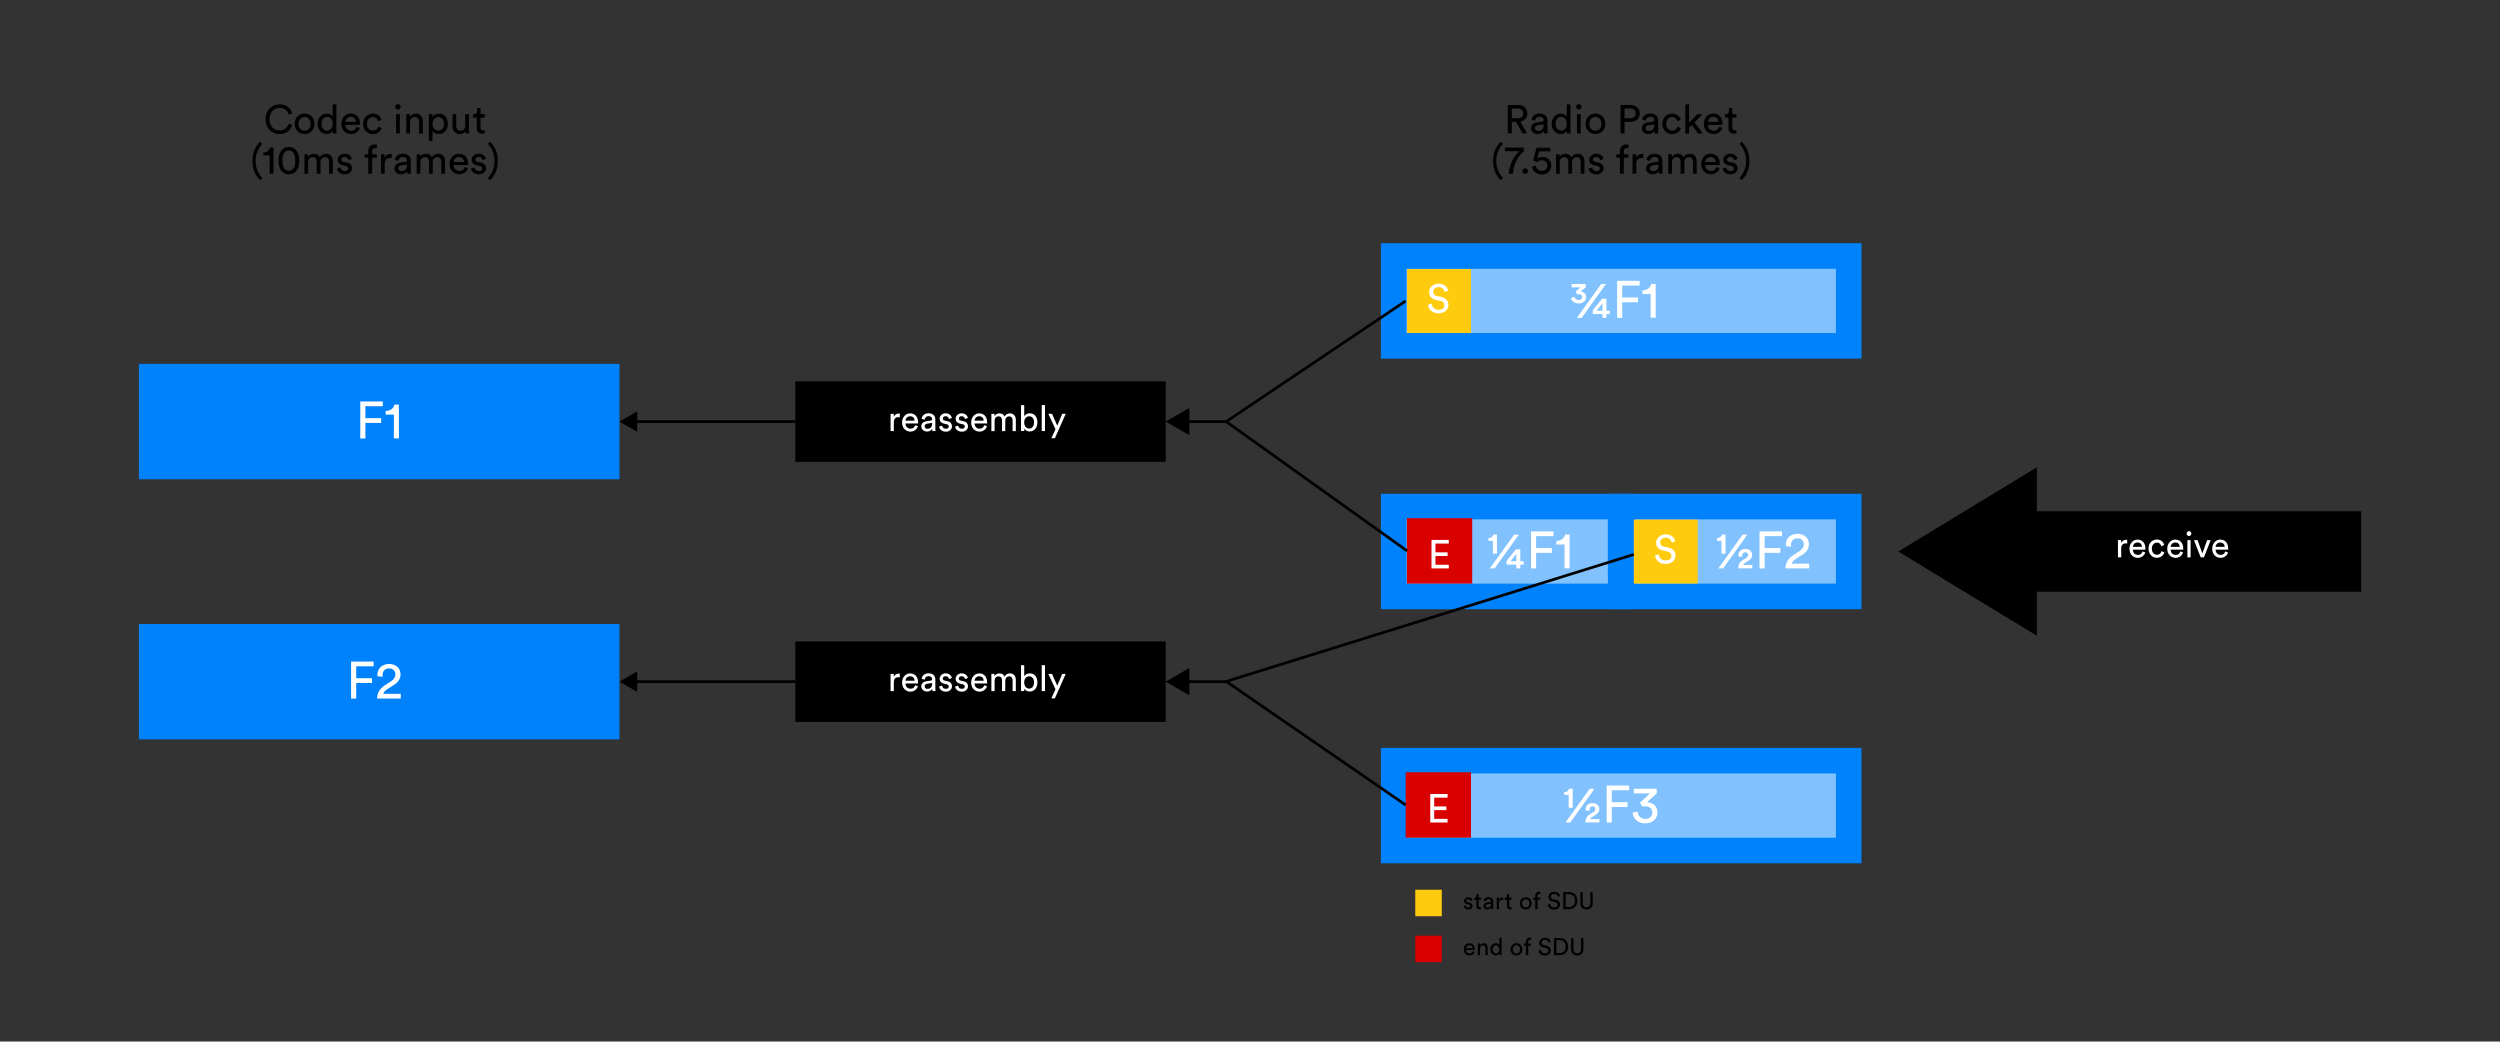 <?xml version="1.0" encoding="UTF-8"?>
<svg id="Layer_1" data-name="Layer 1" xmlns="http://www.w3.org/2000/svg" viewBox="0 0 684 284.97">
  <rect x="0" y="0" width="684" height="284.97" fill="#333333" stroke="none"/>
  <defs>
    <style>
      .cls-1 {
        stroke: #000;
        stroke-miterlimit: 10;
        stroke-width: .75px;
      }

      .cls-1, .cls-2 {
        fill: none;
      }

      .cls-3 {
        fill: #fff;
      }

      .cls-4 {
        fill: #ffcb0f;
      }

      .cls-5 {
        fill: #d90000;
      }

      .cls-6 {
        fill: #0082fc;
      }

      .cls-7 {
        fill: #80c1fe;
      }
    </style>
  </defs>
  <g>
    <rect class="cls-2" x="61.2" y="24.08" width="82.86" height="27.91"/>
    <path d="M76.52,36.68c-.51,0-.99-.09-1.46-.27-.47-.18-.88-.44-1.23-.79-.36-.34-.64-.77-.86-1.28s-.32-1.08-.32-1.74.11-1.23.33-1.73c.22-.5.51-.92.87-1.27.36-.34.78-.61,1.24-.79s.94-.27,1.42-.27c.45,0,.86.06,1.23.18.37.12.71.28,1,.5.29.21.54.47.74.78s.35.65.46,1.02l-1,.35c-.15-.59-.43-1.05-.84-1.36-.41-.32-.94-.47-1.59-.47-.35,0-.7.06-1.03.19s-.63.32-.89.58c-.26.26-.47.58-.62.96-.15.38-.23.83-.23,1.34s.08.95.23,1.34c.15.38.36.71.62.97.26.26.56.46.89.58.33.13.68.19,1.03.19.33,0,.63-.05.9-.14.27-.09.51-.23.72-.39.21-.17.39-.36.53-.59.14-.23.25-.48.34-.74l.96.35c-.1.37-.26.7-.46,1.01-.21.31-.45.57-.74.79-.29.22-.62.39-1,.52-.38.12-.79.19-1.24.19Z"/>
    <path d="M83.33,31.06c.4,0,.76.07,1.09.21s.62.34.86.59c.24.25.43.54.56.88.13.34.2.71.2,1.12s-.07.78-.2,1.12c-.13.34-.32.64-.56.89-.24.25-.53.45-.86.59-.33.14-.69.21-1.09.21s-.76-.07-1.09-.21c-.33-.14-.62-.34-.86-.59-.24-.25-.43-.55-.56-.89-.13-.34-.2-.72-.2-1.12s.07-.78.2-1.12c.13-.34.32-.64.56-.88.24-.25.53-.45.86-.59s.69-.21,1.09-.21ZM83.33,35.76c.22,0,.43-.04.63-.12.2-.08.37-.2.53-.36.15-.16.28-.36.36-.59.09-.23.13-.51.13-.81s-.04-.58-.13-.81c-.09-.23-.21-.43-.36-.59-.15-.16-.33-.28-.53-.36-.2-.08-.41-.12-.63-.12s-.43.04-.63.12c-.2.08-.37.2-.53.36-.15.16-.28.36-.36.59-.09.23-.13.5-.13.81s.04.58.13.81c.09.24.21.43.36.59.15.16.33.28.53.36.2.08.41.12.63.12Z"/>
    <path d="M91.06,35.71c-.12.26-.32.48-.6.67-.27.19-.62.28-1.04.28-.39,0-.74-.07-1.05-.21-.31-.14-.57-.34-.79-.59-.22-.25-.38-.55-.5-.89-.12-.34-.18-.71-.18-1.11,0-.37.06-.73.18-1.06.12-.33.29-.63.51-.88.22-.25.48-.45.79-.6.31-.15.65-.23,1.02-.23.23,0,.44.03.62.08.18.05.34.12.47.2.13.08.24.18.33.29.09.11.15.21.2.32v-3.42h1.02v6.99c0,.26,0,.47.02.65.01.18.03.29.03.33h-1c-.01-.06-.03-.15-.04-.28-.01-.13-.02-.27-.02-.43v-.09ZM87.97,33.85c0,.27.03.52.1.75.07.23.17.43.3.6.13.17.29.3.48.4.19.1.41.14.66.14.23,0,.45-.05.64-.15.19-.1.35-.23.48-.4.13-.17.23-.37.3-.61.07-.23.1-.49.1-.76,0-.55-.13-.99-.4-1.33s-.64-.51-1.12-.51c-.23,0-.45.05-.64.14s-.36.22-.5.38-.24.36-.31.59c-.07.23-.11.48-.11.75Z"/>
    <path d="M98.43,35.01c-.07.23-.18.45-.32.65-.14.2-.32.38-.52.53s-.43.27-.69.36-.54.13-.85.13c-.35,0-.69-.06-1.01-.19-.32-.12-.61-.31-.85-.55-.25-.24-.44-.54-.58-.89-.14-.35-.21-.75-.21-1.2,0-.42.07-.8.21-1.14.14-.34.32-.63.56-.88.23-.25.5-.44.81-.57s.63-.2.96-.2c.4,0,.76.07,1.08.2s.58.32.8.57c.21.24.38.53.49.87s.17.72.17,1.13c0,.07,0,.13,0,.19,0,.06,0,.11-.02.14h-3.98c0,.23.05.45.13.65.08.2.19.37.34.51.14.14.31.25.51.33.19.08.4.12.62.12.43,0,.76-.1.99-.31.23-.21.39-.46.5-.76l.89.31ZM97.39,33.33c-.01-.38-.14-.7-.38-.96-.24-.26-.6-.39-1.07-.39-.22,0-.42.04-.59.12-.17.08-.32.18-.44.31s-.22.27-.29.43-.11.33-.12.5h2.89Z"/>
    <path d="M102.01,32.02c-.21,0-.41.04-.6.12-.19.08-.36.19-.51.35-.15.15-.27.35-.36.58-.09.23-.13.5-.13.81s.04.57.13.8c.09.23.21.43.35.58.15.16.32.28.52.36.2.08.4.12.62.12.25,0,.46-.04.63-.11.17-.07.31-.17.43-.28s.2-.23.27-.36.11-.24.14-.35l.91.4c-.07.19-.16.38-.29.58s-.29.37-.48.53c-.2.16-.43.29-.7.39-.27.1-.57.15-.92.15-.39,0-.75-.07-1.07-.21-.33-.14-.61-.34-.84-.59-.23-.25-.42-.55-.56-.89s-.2-.71-.2-1.12.07-.79.2-1.13c.14-.34.32-.64.56-.88.24-.25.52-.44.85-.58.33-.14.68-.21,1.05-.21.35,0,.66.05.93.15.27.1.5.23.69.39.19.16.35.34.47.54.12.2.21.4.26.6l-.94.4c-.04-.13-.09-.26-.15-.4-.07-.13-.16-.25-.27-.36-.11-.11-.25-.19-.41-.26-.16-.07-.36-.1-.58-.1Z"/>
    <path d="M108.14,29.22c0-.21.07-.39.21-.53.14-.14.32-.21.52-.21s.39.07.53.21c.14.14.21.32.21.53s-.07.38-.21.52c-.14.14-.32.21-.53.21s-.38-.07-.52-.21c-.14-.14-.21-.32-.21-.52ZM108.37,36.52v-5.29h1.02v5.29h-1.02Z"/>
    <path d="M112.18,36.52h-1.03v-5.29h1.01v.76c.19-.33.43-.56.73-.7.29-.14.59-.21.9-.21s.59.05.83.16.44.25.59.44c.16.19.28.41.35.67.08.26.12.53.12.83v3.35h-1.03v-3.18c0-.18-.02-.36-.06-.52-.04-.16-.11-.3-.21-.42s-.23-.22-.38-.29-.35-.1-.58-.1c-.21,0-.38.04-.54.12-.15.08-.28.18-.38.31-.1.13-.18.29-.23.46-.05.18-.08.36-.08.56v3.06Z"/>
    <path d="M117.33,38.61v-7.38h1v.83c.15-.26.37-.49.67-.67s.67-.28,1.1-.28c.4,0,.75.07,1.05.21.3.14.56.34.76.59.2.25.36.54.46.88.11.34.16.7.16,1.08s-.06.76-.17,1.1c-.11.34-.27.63-.48.89-.21.25-.47.45-.78.59-.3.14-.65.21-1.04.21-.41,0-.76-.08-1.06-.25-.29-.17-.51-.37-.66-.61v2.8h-1.02ZM121.48,33.87c0-.26-.04-.51-.11-.73s-.18-.42-.31-.58c-.13-.17-.3-.3-.49-.39-.19-.1-.41-.14-.65-.14s-.45.05-.64.14c-.19.09-.36.23-.5.39-.14.17-.25.36-.32.58s-.11.47-.11.73.04.52.11.75c.07.23.18.43.32.59.14.17.31.29.5.39s.41.14.64.14.46-.05.65-.14c.19-.09.35-.22.49-.39.14-.16.24-.36.31-.59.07-.23.11-.48.11-.75Z"/>
    <path d="M127.34,35.88c-.15.28-.37.48-.66.61-.29.13-.59.19-.9.19s-.58-.05-.83-.17c-.25-.11-.45-.26-.62-.45-.17-.19-.3-.41-.39-.67-.09-.26-.14-.54-.14-.84v-3.33h1.03v3.18c0,.18.02.36.07.52.04.17.11.31.21.43.1.12.22.22.37.3s.34.11.56.11c.42,0,.73-.12.94-.37.21-.25.31-.58.31-.98v-3.19h1.03v4.31c0,.21,0,.41.02.58.01.17.02.31.04.4h-.99c-.02-.06-.03-.15-.03-.28s-.01-.25-.01-.36Z"/>
    <path d="M131.47,31.23h1.14v.94h-1.14v2.75c0,.24.05.42.17.54.11.12.3.18.57.18.07,0,.14,0,.22-.01.08,0,.14-.02.19-.03v.88s-.13.04-.25.06c-.12.03-.28.04-.45.04-.46,0-.81-.13-1.08-.39-.26-.26-.4-.63-.4-1.12v-2.9h-1.01v-.94h.29c.29,0,.49-.08.62-.23.13-.15.19-.35.19-.58v-.86h.95v1.67Z"/>
    <path d="M69.06,44.03c0-.6.05-1.16.16-1.67.11-.51.25-.98.44-1.41.19-.43.41-.82.67-1.18.26-.36.53-.69.82-.99l.63.55c-.56.63-1.01,1.33-1.34,2.1-.33.77-.49,1.63-.49,2.6s.16,1.84.49,2.61c.33.77.77,1.47,1.34,2.09l-.63.55c-.29-.3-.57-.63-.82-.99-.26-.36-.48-.75-.67-1.18s-.33-.9-.44-1.41c-.11-.51-.16-1.07-.16-1.67Z"/>
    <path d="M73.78,47.52v-5.03h-1.73v-.76c.5-.01.91-.14,1.23-.39.32-.25.52-.56.6-.95h.95v7.13h-1.06Z"/>
    <path d="M76.21,43.95c0-.49.05-.96.14-1.4.1-.44.26-.84.5-1.19.23-.35.53-.63.89-.84.36-.21.79-.31,1.3-.31s.94.1,1.3.31c.36.21.66.48.89.84.23.35.4.75.5,1.19.1.44.14.91.14,1.4s-.05.96-.14,1.4c-.1.44-.26.84-.5,1.19-.23.35-.53.63-.89.84s-.79.31-1.3.31-.94-.1-1.3-.31c-.36-.21-.66-.48-.89-.84-.23-.35-.4-.75-.5-1.19-.1-.44-.14-.91-.14-1.4ZM77.27,43.95c0,1.1.21,1.87.63,2.31.14.15.3.26.48.34.18.08.4.12.65.12s.47-.04.65-.12c.18-.08.34-.19.48-.34.42-.44.63-1.21.63-2.31s-.21-1.87-.63-2.31c-.14-.15-.3-.26-.48-.34-.18-.08-.4-.12-.65-.12s-.47.04-.65.12c-.18.08-.34.19-.48.34-.42.44-.63,1.21-.63,2.31Z"/>
    <path d="M83.29,47.52v-5.29h.99v.7c.17-.29.4-.51.7-.65.3-.14.6-.21.91-.21.33,0,.64.08.93.24.29.16.51.42.65.76.21-.38.48-.64.79-.79.31-.14.64-.21.98-.21.23,0,.45.04.67.12.22.08.42.2.59.37s.31.37.41.63.15.55.15.9v3.43h-1.02v-3.32c0-.34-.09-.63-.27-.86-.18-.23-.46-.35-.85-.35-.37,0-.66.13-.89.38s-.34.57-.34.95v3.2h-1.03v-3.32c0-.34-.09-.63-.26-.86-.18-.23-.46-.35-.86-.35-.37,0-.67.12-.9.37-.22.25-.34.57-.34.97v3.19h-1.02Z"/>
    <path d="M93.16,45.81c.04.28.16.51.36.7.21.19.5.29.87.29.29,0,.52-.07.67-.21.15-.14.23-.3.23-.5,0-.17-.06-.31-.18-.43s-.29-.2-.51-.25l-.9-.2c-.42-.09-.74-.26-.97-.53-.23-.26-.35-.58-.35-.96,0-.23.05-.44.15-.64.1-.2.23-.38.4-.53.17-.15.37-.27.6-.36.23-.09.47-.13.73-.13.36,0,.66.05.91.15s.45.23.6.38.27.31.35.47c.08.16.13.3.16.42l-.91.34c-.01-.07-.04-.15-.08-.25-.04-.1-.1-.2-.18-.29s-.19-.17-.33-.24c-.14-.07-.31-.1-.52-.1-.26,0-.48.07-.64.21-.16.14-.24.31-.24.49,0,.34.2.55.6.64l.86.19c.48.1.85.29,1.09.57.25.28.37.61.37,1.01,0,.19-.04.38-.12.57-.08.19-.2.37-.36.53-.16.16-.36.29-.6.39-.24.1-.53.15-.86.15-.37,0-.68-.05-.94-.15-.26-.1-.48-.23-.65-.39-.17-.15-.3-.32-.4-.5-.09-.18-.15-.35-.17-.5l.94-.33Z"/>
    <path d="M101.83,43.16v4.36h-1.07v-4.36h-.98v-.94h.98v-.89c0-.29.05-.55.14-.78s.22-.42.37-.57c.16-.15.34-.27.55-.35.21-.08.43-.12.68-.12.18,0,.32.01.42.04s.17.05.19.07v.92s-.08-.03-.15-.04c-.07-.01-.17-.02-.3-.02-.09,0-.18.01-.28.04-.1.03-.19.07-.27.14-.08.07-.15.16-.2.27-.05.12-.08.27-.08.45v.84h1.28v.94h-1.28Z"/>
    <path d="M107.15,43.27c-.15-.02-.3-.03-.45-.03-.43,0-.78.13-1.05.38s-.4.67-.4,1.25v2.65h-1.03v-5.29h1.01v.92c.1-.21.21-.37.34-.5s.26-.23.4-.31c.14-.08.28-.13.43-.16.15-.03.29-.04.42-.04.07,0,.14,0,.2.01.06,0,.11.02.14.02v1.1Z"/>
    <path d="M107.92,46.1c0-.23.04-.45.12-.63.08-.19.19-.35.34-.48.14-.13.31-.24.51-.32.2-.08.41-.14.64-.18l1.43-.21c.16-.02.27-.07.32-.14.05-.07.08-.16.08-.25,0-.26-.09-.48-.27-.67-.18-.19-.47-.28-.87-.28-.37,0-.65.1-.85.3-.2.2-.32.46-.35.76l-.99-.23c.03-.25.1-.48.23-.69.12-.21.28-.39.47-.54.19-.15.41-.27.67-.35s.52-.13.81-.13c.4,0,.73.05,1.01.16s.51.25.68.42c.18.18.3.38.38.62.08.23.12.48.12.74v2.65c0,.24,0,.42.02.56s.03.24.04.31h-1.01c-.01-.07-.03-.15-.04-.26-.01-.11-.02-.26-.02-.45-.06.1-.14.19-.23.3s-.21.2-.35.29-.3.16-.49.21c-.19.05-.4.08-.63.08-.27,0-.52-.04-.73-.13s-.4-.2-.56-.35c-.15-.14-.27-.31-.36-.5-.08-.19-.13-.39-.13-.61ZM109.83,46.81c.21,0,.41-.03.6-.08s.35-.14.48-.26c.14-.12.24-.28.32-.48.08-.2.12-.45.12-.73v-.24l-1.62.24c-.22.04-.4.12-.55.25-.15.13-.22.31-.22.54,0,.2.08.38.23.53.15.16.36.24.63.24Z"/>
    <path d="M114,47.52v-5.29h.99v.7c.17-.29.4-.51.7-.65.3-.14.6-.21.91-.21.33,0,.64.08.93.24.29.16.51.42.65.76.21-.38.48-.64.79-.79.31-.14.64-.21.98-.21.23,0,.45.04.67.12.22.08.42.2.59.37s.31.37.41.63.15.55.15.9v3.43h-1.02v-3.32c0-.34-.09-.63-.27-.86-.18-.23-.46-.35-.85-.35-.37,0-.66.13-.89.38s-.34.57-.34.95v3.2h-1.03v-3.32c0-.34-.09-.63-.26-.86-.18-.23-.46-.35-.86-.35-.37,0-.67.12-.9.37-.22.25-.34.57-.34.97v3.19h-1.02Z"/>
    <path d="M128.04,46.01c-.07.23-.18.45-.32.65-.14.2-.32.38-.52.53s-.43.27-.69.36-.54.13-.85.13c-.35,0-.69-.06-1.01-.19-.32-.12-.61-.31-.85-.55-.25-.24-.44-.54-.58-.89-.14-.35-.21-.75-.21-1.2,0-.42.07-.8.21-1.14.14-.34.32-.63.56-.88.23-.25.5-.44.81-.57s.63-.2.96-.2c.4,0,.76.07,1.08.2s.58.32.8.57c.21.24.38.53.49.87s.17.72.17,1.13c0,.07,0,.13,0,.19,0,.06,0,.11-.02.14h-3.98c0,.23.05.45.13.65.08.2.19.37.34.51.14.14.31.25.51.33.19.08.4.12.62.12.43,0,.76-.1.99-.31.23-.21.39-.46.5-.76l.89.31ZM126.99,44.33c-.01-.38-.14-.7-.38-.96-.24-.26-.6-.39-1.07-.39-.22,0-.42.04-.59.12-.17.08-.32.18-.44.31s-.22.27-.29.43-.11.33-.12.5h2.89Z"/>
    <path d="M129.83,45.81c.04.28.16.51.36.7.21.19.5.29.87.29.29,0,.52-.07.67-.21.15-.14.23-.3.23-.5,0-.17-.06-.31-.18-.43s-.29-.2-.51-.25l-.9-.2c-.42-.09-.74-.26-.97-.53-.23-.26-.35-.58-.35-.96,0-.23.05-.44.15-.64.1-.2.23-.38.4-.53.17-.15.37-.27.6-.36.23-.09.47-.13.73-.13.36,0,.66.05.91.15s.45.23.6.38.27.31.35.47c.08.16.13.3.16.42l-.91.34c-.01-.07-.04-.15-.08-.25-.04-.1-.1-.2-.18-.29s-.19-.17-.33-.24c-.14-.07-.31-.1-.52-.1-.26,0-.48.07-.64.21-.16.14-.24.31-.24.49,0,.34.2.55.6.64l.86.19c.48.1.85.29,1.09.57.25.28.37.61.37,1.01,0,.19-.04.38-.12.57-.08.19-.2.37-.36.53-.16.16-.36.29-.6.39-.24.1-.53.15-.86.15-.37,0-.68-.05-.94-.15-.26-.1-.48-.23-.65-.39-.17-.15-.3-.32-.4-.5-.09-.18-.15-.35-.17-.5l.94-.33Z"/>
    <path d="M136.2,44.03c0,.6-.05,1.16-.16,1.67-.11.51-.25.98-.44,1.41s-.41.82-.67,1.18c-.26.36-.53.69-.83.99l-.63-.55c.56-.62,1-1.32,1.33-2.09.33-.77.5-1.64.5-2.61,0-.48-.04-.94-.13-1.38-.08-.43-.21-.84-.36-1.23s-.35-.75-.58-1.1c-.23-.34-.48-.67-.76-.99l.63-.55c.29.3.57.63.83.99.26.36.48.75.67,1.18.19.43.33.9.44,1.41.11.51.16,1.07.16,1.67Z"/>
  </g>
  <g>
    <rect x="544.65" y="139.88" width="101.35" height="22.02"/>
    <g>
      <path class="cls-3" d="M581.99,148.7c-.13-.02-.26-.03-.39-.03-.37,0-.67.11-.9.34-.23.23-.34.6-.34,1.11v2.36h-.89v-4.71h.87v.82c.08-.18.18-.33.29-.45s.23-.21.35-.27c.12-.07.24-.12.37-.14.13-.03.25-.04.36-.04.06,0,.12,0,.17,0,.05,0,.09.01.12.02v.98Z"/>
      <path class="cls-3" d="M586.95,151.14c-.06.21-.16.4-.28.58s-.27.34-.45.47c-.17.13-.37.24-.59.32-.22.08-.46.12-.73.12-.3,0-.59-.06-.87-.17-.28-.11-.52-.27-.73-.49-.21-.22-.38-.48-.5-.79s-.18-.67-.18-1.07c0-.37.06-.71.18-1.01.12-.3.28-.57.48-.78.2-.22.43-.39.7-.51.26-.12.54-.18.82-.18.35,0,.66.06.93.18s.5.29.69.5c.18.22.32.48.42.78s.15.64.15,1c0,.06,0,.11,0,.17,0,.05,0,.09-.01.13h-3.43c0,.21.04.4.11.58s.17.33.29.46c.12.13.27.23.44.29.17.07.34.1.53.1.37,0,.66-.09.85-.27.2-.18.34-.41.43-.68l.77.27ZM586.05,149.64c-.01-.34-.12-.63-.33-.86-.21-.23-.51-.35-.92-.35-.19,0-.36.03-.51.1-.15.07-.27.16-.38.27-.1.11-.19.24-.25.39-.06.14-.1.29-.1.44h2.49Z"/>
      <path class="cls-3" d="M590.13,148.48c-.18,0-.36.03-.52.1-.16.07-.31.17-.44.31-.13.14-.23.31-.31.51-.08.21-.11.45-.11.72s.04.5.11.71c.08.21.18.38.3.52.13.14.27.25.44.32.17.07.35.11.53.11.21,0,.4-.03.54-.1.15-.07.27-.15.37-.25.1-.1.17-.2.23-.32.06-.11.1-.22.12-.31l.79.35c-.06.17-.14.34-.25.51-.11.17-.25.33-.42.47-.17.14-.37.26-.6.35-.23.09-.49.13-.79.13-.33,0-.64-.06-.92-.19-.28-.13-.52-.3-.72-.53-.2-.23-.36-.49-.48-.79-.12-.3-.17-.63-.17-.99s.06-.7.17-1.01c.12-.31.28-.57.48-.79s.45-.39.73-.51c.28-.12.58-.19.9-.19.3,0,.57.04.8.13.23.09.43.2.6.35s.3.31.4.49c.1.18.18.36.23.53l-.8.35c-.03-.12-.08-.24-.13-.35-.06-.12-.13-.22-.23-.32s-.22-.17-.36-.24c-.14-.06-.31-.09-.5-.09Z"/>
      <path class="cls-3" d="M597.29,151.14c-.06.21-.16.4-.28.58s-.27.34-.45.47c-.17.13-.37.24-.59.32-.22.08-.46.12-.73.12-.3,0-.59-.06-.87-.17-.28-.11-.52-.27-.73-.49-.21-.22-.38-.48-.5-.79s-.18-.67-.18-1.07c0-.37.06-.71.18-1.01.12-.3.28-.57.48-.78.2-.22.43-.39.7-.51.26-.12.54-.18.82-.18.35,0,.66.06.93.18s.5.29.69.5c.18.22.32.48.42.78s.15.64.15,1c0,.06,0,.11,0,.17,0,.05,0,.09-.01.13h-3.43c0,.21.04.4.11.58s.17.33.29.46c.12.13.27.23.44.29.17.07.34.1.53.1.37,0,.66-.09.85-.27.2-.18.34-.41.43-.68l.77.27ZM596.39,149.64c-.01-.34-.12-.63-.33-.86-.21-.23-.51-.35-.92-.35-.19,0-.36.03-.51.1-.15.07-.27.16-.38.27-.1.11-.19.24-.25.39-.06.14-.1.29-.1.44h2.49Z"/>
      <path class="cls-3" d="M598.27,145.99c0-.19.06-.35.18-.48.12-.13.27-.19.45-.19s.34.06.46.19c.12.13.19.29.19.48s-.06.34-.19.47c-.12.13-.28.19-.46.19s-.33-.06-.45-.19c-.12-.13-.18-.28-.18-.47ZM598.47,152.49v-4.71h.88v4.71h-.88Z"/>
      <path class="cls-3" d="M603.01,152.49h-.9l-1.85-4.71h1l1.3,3.64,1.31-3.64h.96l-1.82,4.71Z"/>
      <path class="cls-3" d="M609.59,151.14c-.06.21-.16.4-.28.58s-.27.34-.45.47c-.17.13-.37.24-.59.32-.22.08-.46.12-.73.12-.3,0-.59-.06-.87-.17-.28-.11-.52-.27-.73-.49-.21-.22-.38-.48-.5-.79s-.18-.67-.18-1.07c0-.37.06-.71.18-1.01.12-.3.28-.57.48-.78.2-.22.43-.39.7-.51.26-.12.54-.18.82-.18.35,0,.66.06.93.18s.5.29.69.5c.18.22.32.48.42.78s.15.64.15,1c0,.06,0,.11,0,.17,0,.05,0,.09-.01.13h-3.43c0,.21.04.4.11.58s.17.33.29.46c.12.13.27.23.44.29.17.07.34.1.53.1.37,0,.66-.09.85-.27.2-.18.34-.41.43-.68l.77.27ZM608.69,149.64c-.01-.34-.12-.63-.33-.86-.21-.23-.51-.35-.92-.35-.19,0-.36.03-.51.1-.15.07-.27.16-.38.27-.1.11-.19.24-.25.39-.06.14-.1.29-.1.44h2.49Z"/>
    </g>
  </g>
  <polygon points="519.37 150.89 557.29 173.94 557.29 127.85 519.37 150.89"/>
  <g>
    <rect class="cls-4" x="387.22" y="243.43" width="7.25" height="7.25"/>
    <g>
      <path d="M401.02,247.73c.02.17.09.31.22.42s.3.17.52.17c.18,0,.31-.04.4-.12.09-.08.14-.18.14-.3,0-.1-.04-.19-.11-.26s-.17-.12-.3-.15l-.54-.12c-.25-.05-.45-.16-.58-.32-.14-.16-.21-.35-.21-.57,0-.14.03-.26.09-.38.06-.12.14-.23.24-.32.1-.09.22-.16.36-.22s.28-.08.44-.08c.21,0,.4.03.54.09.15.06.27.14.36.23.09.09.16.18.21.28s.08.18.1.25l-.55.2s-.02-.09-.05-.15c-.02-.06-.06-.12-.11-.17-.05-.05-.11-.1-.2-.14-.08-.04-.19-.06-.31-.06-.16,0-.29.04-.38.13s-.14.18-.14.29c0,.2.12.33.36.38l.51.11c.29.06.51.17.66.34.15.16.22.37.22.6,0,.12-.02.23-.07.34-.05.11-.12.22-.21.32-.09.1-.21.17-.36.23-.14.06-.32.09-.51.09-.22,0-.41-.03-.56-.09-.16-.06-.29-.14-.39-.23-.1-.09-.18-.19-.24-.3-.06-.11-.09-.21-.1-.3l.56-.2Z"/>
      <path d="M404.56,245.59h.69v.56h-.69v1.65c0,.14.03.25.1.33.07.07.18.11.34.11.04,0,.08,0,.13,0,.05,0,.09-.01.11-.02v.53s-.08.02-.15.04c-.08.02-.17.02-.27.02-.27,0-.49-.08-.65-.23-.16-.16-.24-.38-.24-.67v-1.74h-.61v-.56h.17c.17,0,.3-.05.37-.14.08-.09.12-.21.12-.35v-.51h.57v1Z"/>
      <path d="M405.87,247.9c0-.14.02-.27.07-.38.05-.11.12-.21.2-.29.09-.08.19-.14.31-.19.12-.05.25-.08.38-.11l.86-.12c.1-.01.16-.04.19-.09.03-.04.05-.09.05-.15,0-.15-.05-.29-.16-.4s-.28-.17-.52-.17c-.22,0-.39.06-.51.18-.12.12-.19.27-.21.46l-.59-.14c.02-.15.06-.29.13-.42.07-.13.17-.24.28-.33.11-.09.25-.16.4-.21.15-.05.31-.08.48-.08.24,0,.44.03.61.1s.3.15.41.25c.11.11.18.23.23.37s.07.29.07.44v1.59c0,.14,0,.25.01.34,0,.08.02.14.03.18h-.61s-.02-.09-.02-.16c0-.07-.01-.16-.01-.27-.04.06-.08.12-.14.18-.06.06-.13.12-.21.17s-.18.1-.29.13c-.11.03-.24.05-.38.05-.16,0-.31-.03-.44-.08-.13-.05-.24-.12-.33-.21s-.16-.19-.21-.3c-.05-.12-.08-.24-.08-.36ZM407.02,248.33c.13,0,.25-.02.36-.05.11-.03.21-.09.29-.16s.15-.17.19-.29.07-.27.07-.44v-.14l-.97.14c-.13.02-.24.07-.33.15-.09.08-.13.19-.13.33,0,.12.05.23.14.32.09.09.22.14.38.14Z"/>
      <path d="M411.27,246.21c-.09-.01-.18-.02-.27-.02-.26,0-.47.08-.63.23-.16.15-.24.4-.24.75v1.59h-.62v-3.17h.61v.55c.06-.12.12-.22.2-.3s.16-.14.24-.18c.08-.05.17-.08.26-.09s.17-.03.25-.03c.04,0,.08,0,.12,0,.04,0,.06,0,.08.01v.66Z"/>
      <path d="M412.93,245.59h.69v.56h-.69v1.65c0,.14.03.25.1.33.07.07.18.11.34.11.04,0,.08,0,.13,0,.05,0,.09-.01.11-.02v.53s-.08.02-.15.04c-.08.02-.17.02-.27.02-.27,0-.49-.08-.65-.23-.16-.16-.24-.38-.24-.67v-1.74h-.61v-.56h.17c.17,0,.3-.05.37-.14.08-.09.12-.21.12-.35v-.51h.57v1Z"/>
      <path d="M417.44,245.49c.24,0,.45.04.65.13.2.08.37.2.51.35.14.15.26.33.34.53.08.21.12.43.12.67s-.04.47-.12.67-.19.38-.34.53c-.15.15-.32.27-.51.35-.2.09-.42.13-.65.13s-.45-.04-.65-.13c-.2-.09-.37-.2-.51-.35-.14-.15-.26-.33-.34-.53s-.12-.43-.12-.67.04-.46.12-.67c.08-.2.19-.38.34-.53.15-.15.32-.27.51-.35.2-.09.42-.13.65-.13ZM417.44,248.3c.13,0,.26-.02.38-.07.12-.05.22-.12.32-.22.09-.1.17-.21.22-.36s.08-.3.08-.49-.03-.35-.08-.48c-.05-.14-.12-.26-.22-.35-.09-.1-.2-.17-.32-.22-.12-.05-.24-.07-.38-.07s-.26.02-.38.07c-.12.05-.22.12-.32.22-.09.1-.17.21-.22.35-.05.14-.08.3-.08.48s.03.35.08.49.12.26.22.36c.09.1.2.17.32.22.12.05.24.07.38.07Z"/>
      <path d="M420.68,246.15v2.61h-.64v-2.61h-.59v-.56h.59v-.53c0-.18.03-.33.08-.47.06-.14.13-.25.22-.34.09-.09.2-.16.33-.21.12-.05.26-.07.41-.07.11,0,.19,0,.25.03.06.02.1.03.12.04v.55s-.05-.02-.09-.03c-.04,0-.1-.01-.18-.01-.05,0-.11,0-.17.02s-.11.04-.17.08c-.05.04-.09.1-.12.17-.03.07-.05.16-.05.27v.5h.76v.56h-.76Z"/>
      <path d="M426.22,245.35c-.01-.08-.04-.17-.09-.27-.04-.09-.11-.18-.18-.26-.08-.08-.18-.14-.3-.19-.12-.05-.26-.08-.42-.08-.13,0-.25.02-.36.06-.11.04-.21.09-.29.17s-.14.15-.19.25c-.04.09-.07.2-.07.31,0,.17.05.31.15.43.1.12.25.2.45.25l.7.15c.39.09.69.25.9.47.21.23.31.51.31.84,0,.18-.04.35-.11.52-.07.17-.18.31-.32.44s-.31.23-.51.31c-.2.08-.42.12-.67.12-.28,0-.53-.04-.73-.12-.21-.08-.38-.19-.53-.32s-.25-.28-.33-.44c-.08-.17-.13-.33-.15-.5l.62-.2c.01.13.04.26.1.38s.12.23.22.32c.09.09.21.17.34.22.13.06.29.08.46.08.32,0,.56-.07.72-.22.16-.15.24-.32.24-.53,0-.17-.06-.32-.17-.45-.11-.13-.29-.23-.53-.27l-.67-.15c-.33-.08-.61-.22-.82-.43-.21-.21-.32-.5-.32-.85,0-.18.04-.36.12-.53s.19-.31.33-.44c.14-.13.3-.23.49-.31.19-.08.39-.12.61-.12.26,0,.49.04.67.11.19.07.34.17.47.28.12.11.22.24.29.38s.12.27.15.39l-.58.21Z"/>
      <path d="M427.72,248.75v-4.67h1.63c.29,0,.58.05.85.15.27.1.51.25.71.45s.36.44.48.73c.12.29.18.63.18,1.01s-.06.72-.18,1.01c-.12.29-.28.53-.49.73-.21.2-.45.34-.71.44-.27.1-.55.15-.85.15h-1.62ZM429.33,248.18c.21,0,.42-.04.61-.11s.36-.18.51-.33c.15-.14.26-.33.34-.55.08-.22.12-.48.12-.77s-.04-.55-.12-.77c-.08-.22-.2-.41-.34-.55-.14-.15-.31-.26-.5-.33-.19-.07-.39-.11-.61-.11h-.97v3.52h.96Z"/>
      <path d="M434.08,248.85c-.24,0-.46-.04-.66-.11s-.38-.18-.53-.32-.27-.32-.36-.53-.13-.45-.13-.73v-3.08h.64v3.06c0,.36.09.63.27.82.18.19.44.29.77.29s.58-.1.76-.29c.18-.19.27-.47.27-.82v-3.06h.65v3.08c0,.28-.04.52-.13.73-.09.21-.2.39-.36.53-.15.14-.33.25-.53.32s-.42.11-.66.11Z"/>
    </g>
  </g>
  <g>
    <rect class="cls-5" x="387.22" y="256" width="7.25" height="7.25"/>
    <g>
      <path d="M403.51,260.42c-.04.14-.11.27-.19.39-.09.12-.19.23-.31.32-.12.09-.26.16-.41.21s-.32.08-.51.08c-.21,0-.41-.04-.61-.11-.19-.07-.36-.18-.51-.33-.15-.14-.26-.32-.35-.53s-.13-.45-.13-.72c0-.25.04-.48.12-.68.08-.21.19-.38.33-.53.14-.15.3-.26.48-.34.18-.08.38-.12.57-.12.24,0,.46.04.65.12.19.08.35.19.48.34.13.14.22.32.29.52s.1.43.1.67c0,.04,0,.08,0,.11,0,.04,0,.06,0,.08h-2.38c0,.14.03.27.08.39.05.12.12.22.2.31.09.09.19.15.3.2.12.05.24.07.37.07.26,0,.46-.06.59-.18.14-.12.23-.27.3-.45l.53.18ZM402.89,259.42c0-.23-.09-.42-.23-.58-.15-.16-.36-.23-.64-.23-.13,0-.25.02-.35.07-.1.05-.19.11-.26.18s-.13.16-.17.26c-.04.1-.07.2-.07.3h1.73Z"/>
      <path d="M404.94,261.33h-.62v-3.17h.61v.45c.11-.2.26-.34.43-.42.18-.08.36-.12.54-.12s.35.03.5.1.26.15.36.26c.09.11.16.25.21.4.05.15.07.32.07.49v2.01h-.62v-1.9c0-.11-.01-.21-.04-.31s-.07-.18-.12-.25-.14-.13-.23-.17c-.09-.04-.21-.06-.35-.06-.12,0-.23.02-.32.07-.09.05-.17.11-.23.19-.06.08-.11.17-.14.28-.03.11-.05.22-.05.34v1.83Z"/>
      <path d="M410.25,260.84c-.07.15-.19.29-.36.4-.17.11-.37.17-.62.17-.23,0-.44-.04-.63-.13s-.34-.2-.47-.36c-.13-.15-.23-.33-.3-.53s-.11-.42-.11-.66.04-.44.11-.64c.07-.2.17-.38.31-.53s.29-.27.47-.36.39-.13.61-.13c.14,0,.26.02.37.05.11.03.2.07.28.12s.15.11.2.17c.05.06.09.13.12.19v-2.05h.61v4.18c0,.15,0,.28.01.39,0,.11.01.17.02.2h-.6s-.02-.09-.02-.17c0-.08-.01-.16-.01-.26v-.05ZM408.39,259.73c0,.16.02.31.06.45.04.14.1.26.18.36.08.1.18.18.29.24.11.06.25.09.39.09.14,0,.27-.03.38-.09.11-.06.21-.14.29-.24.08-.1.14-.22.18-.36.04-.14.06-.29.06-.45,0-.33-.08-.59-.24-.8-.16-.2-.38-.3-.67-.3-.14,0-.27.03-.39.08s-.21.13-.3.23-.14.22-.19.35-.07.29-.07.45Z"/>
      <path d="M414.9,258.06c.24,0,.45.04.65.13.2.09.37.2.51.35.14.15.26.33.34.53s.12.43.12.67-.04.47-.12.67c-.08.21-.19.38-.34.53-.15.15-.32.27-.51.35-.2.09-.42.13-.65.13s-.45-.04-.65-.13c-.2-.08-.37-.2-.51-.35-.14-.15-.26-.33-.34-.53-.08-.21-.12-.43-.12-.67s.04-.46.12-.67.19-.38.34-.53c.15-.15.32-.27.51-.35.2-.09.42-.13.65-.13ZM414.9,260.87c.13,0,.26-.02.38-.07.12-.05.22-.12.32-.22.09-.1.17-.22.22-.36.05-.14.08-.3.08-.49s-.03-.35-.08-.48c-.05-.14-.12-.26-.22-.35-.09-.1-.2-.17-.32-.22-.12-.05-.24-.07-.38-.07s-.26.02-.38.07c-.12.05-.22.12-.32.22-.09.1-.17.21-.22.35-.05.14-.08.3-.08.48s.03.35.08.49c.05.14.12.26.22.36.09.1.2.17.32.22.12.05.24.07.38.07Z"/>
      <path d="M418.14,258.72v2.61h-.64v-2.61h-.59v-.56h.59v-.53c0-.17.03-.33.08-.47.06-.14.13-.25.22-.34.09-.09.2-.16.33-.21.12-.05.26-.07.41-.07.11,0,.19,0,.25.03.06.02.1.03.12.04v.55s-.05-.02-.09-.03c-.04,0-.1-.01-.18-.01-.05,0-.11,0-.17.02-.06.01-.11.04-.17.08-.05.04-.09.09-.12.17-.03.07-.05.16-.05.27v.5h.76v.56h-.76Z"/>
      <path d="M423.68,257.92c-.01-.08-.04-.17-.09-.27-.04-.09-.11-.18-.18-.26-.08-.08-.18-.14-.3-.19-.12-.05-.26-.08-.42-.08-.13,0-.25.02-.36.06-.11.04-.21.09-.29.17s-.14.15-.19.25-.07.2-.07.31c0,.17.05.31.15.43.1.12.25.2.45.25l.7.15c.39.09.69.25.9.47.21.23.31.51.31.84,0,.18-.04.35-.11.52-.07.17-.18.31-.32.44-.14.13-.31.23-.51.31-.2.08-.42.12-.67.12-.28,0-.53-.04-.73-.12-.21-.08-.38-.19-.53-.32s-.25-.28-.33-.44-.13-.33-.15-.5l.62-.2c.01.13.04.26.1.38.05.12.12.23.22.32.09.09.21.17.34.22.13.06.29.08.46.08.32,0,.56-.07.72-.22s.24-.32.24-.53c0-.17-.06-.32-.17-.45-.11-.13-.29-.23-.53-.27l-.67-.15c-.33-.07-.61-.22-.82-.43-.21-.21-.32-.5-.32-.85,0-.18.04-.36.12-.53s.19-.31.33-.44c.14-.13.3-.23.49-.31.19-.08.39-.12.61-.12.26,0,.49.04.67.11s.34.17.47.28.22.24.29.38c.07.14.12.27.15.4l-.58.2Z"/>
      <path d="M425.19,261.33v-4.67h1.63c.29,0,.58.05.85.15.27.1.51.25.71.45.2.2.36.44.48.73s.18.63.18,1.01-.06.72-.18,1.01-.28.53-.49.73c-.21.2-.45.34-.71.44-.27.1-.55.15-.85.15h-1.62ZM426.79,260.75c.21,0,.42-.04.61-.11s.36-.18.51-.33.26-.33.34-.55c.08-.22.12-.48.12-.77s-.04-.55-.12-.77c-.08-.22-.2-.41-.34-.55s-.31-.26-.5-.33c-.19-.07-.39-.11-.61-.11h-.97v3.52h.96Z"/>
      <path d="M431.54,261.42c-.24,0-.46-.04-.66-.11-.2-.07-.38-.18-.53-.32s-.27-.32-.36-.53-.13-.45-.13-.73v-3.08h.64v3.06c0,.36.09.63.27.82.18.19.44.29.77.29s.58-.1.76-.29c.18-.19.27-.47.27-.82v-3.06h.65v3.08c0,.28-.04.52-.13.73-.09.21-.2.39-.36.53-.15.14-.33.25-.53.32-.2.07-.42.11-.66.11Z"/>
    </g>
  </g>
  <g>
    <g>
      <g>
        <rect class="cls-7" x="381.33" y="70.04" width="124.49" height="24.58"/>
        <path class="cls-6" d="M502.31,73.54v17.58h-117.49v-17.58h117.49M509.31,66.54h-131.49v31.58h131.49v-31.58h0Z"/>
      </g>
      <g>
        <path class="cls-3" d="M431.08,79.76l1.36-1.13h-2.44v-.93h3.87v.9l-1.43,1.14c.2.02.39.06.58.14.19.07.35.17.49.3.14.13.26.29.34.48s.13.4.13.64-.05.46-.15.67c-.1.21-.24.39-.42.55-.18.16-.4.28-.65.37-.25.09-.54.14-.85.14s-.59-.04-.83-.13c-.24-.09-.45-.2-.62-.33-.18-.13-.32-.29-.43-.46-.11-.18-.18-.36-.22-.55l.96-.39c.05.28.17.5.38.66.21.17.46.25.75.25s.53-.08.71-.23.26-.34.26-.56c0-.29-.1-.5-.31-.62-.2-.12-.43-.18-.66-.18-.08,0-.15,0-.22.01-.07,0-.13.02-.18.04l-.41-.8ZM431.43,86.96l6.66-9.25h1.29l-6.63,9.25h-1.31ZM435.78,84.87l2.53-3.14h1.21v3.26h.91v.93h-.91v1.03h-1.1v-1.03h-2.64v-1.04ZM438.43,83l-1.59,1.99h1.59v-1.99Z"/>
        <path class="cls-3" d="M442.44,86.96v-10.13h6.16v1.3h-4.76v3.26h4.31v1.31h-4.31v4.26h-1.4Z"/>
        <path class="cls-3" d="M451.62,86.96v-6.53h-2.24v-.99c.65-.02,1.18-.19,1.6-.51.42-.32.68-.73.79-1.24h1.23v9.25h-1.37Z"/>
      </g>
    </g>
    <rect class="cls-4" x="384.98" y="73.61" width="17.49" height="17.49"/>
    <path class="cls-3" d="M395.26,79.89c-.02-.14-.07-.29-.14-.45-.07-.16-.18-.3-.31-.43-.13-.13-.3-.24-.5-.33-.2-.08-.43-.13-.7-.13-.22,0-.42.03-.6.1-.18.07-.34.16-.48.28s-.24.25-.31.41c-.07.16-.11.33-.11.51,0,.28.08.52.25.72.17.2.42.34.75.41l1.17.25c.65.15,1.15.41,1.5.79.35.38.52.85.52,1.4,0,.3-.06.59-.19.87-.12.28-.3.52-.54.74-.23.21-.52.38-.85.51s-.7.19-1.12.19c-.47,0-.88-.07-1.23-.21-.35-.14-.64-.32-.88-.54-.24-.22-.42-.47-.56-.74s-.22-.55-.25-.83l1.03-.33c.02.22.08.43.16.63.08.2.21.38.36.53.16.15.35.28.57.37.22.09.48.14.78.14.54,0,.94-.12,1.2-.36s.4-.54.4-.88c0-.28-.09-.53-.29-.75-.19-.22-.48-.38-.88-.46l-1.11-.24c-.56-.12-1.01-.36-1.37-.72-.36-.36-.53-.83-.53-1.41,0-.31.07-.6.2-.88.13-.28.31-.52.54-.74.23-.21.5-.38.82-.51.32-.13.65-.19,1.01-.19.44,0,.82.06,1.13.18s.57.28.78.47.37.4.49.63.2.45.24.66l-.97.34Z"/>
  </g>
  <g>
    <g>
      <g>
        <rect class="cls-7" x="381.33" y="208.12" width="124.49" height="24.58"/>
        <path class="cls-6" d="M502.31,211.62v17.58h-117.49v-17.58h117.49M509.31,204.62h-131.49v31.58h131.49v-31.58h0Z"/>
      </g>
      <g>
        <path class="cls-3" d="M429.19,221v-3.5h-1.23v-.74c.35,0,.65-.11.89-.29s.38-.41.43-.68h1.01v5.21h-1.1ZM428.31,225.04l6.66-9.25h1.29l-6.63,9.25h-1.31ZM433.87,221.83c-.02-.08-.03-.15-.04-.24,0-.08,0-.15,0-.21,0-.23.04-.44.13-.64.09-.2.21-.38.37-.53s.36-.27.59-.37c.23-.09.5-.13.79-.13s.56.04.79.13c.23.09.42.21.59.36.16.15.29.32.37.52.09.2.13.41.13.63,0,.33-.09.63-.27.89-.18.26-.42.49-.73.68l-1.03.64c-.11.08-.2.16-.29.24s-.14.18-.16.29h2.5v.93h-3.83v-.19c0-.43.1-.82.29-1.16s.5-.65.93-.91l.86-.53c.41-.25.61-.55.61-.9,0-.19-.07-.36-.2-.5-.13-.14-.32-.21-.57-.21s-.45.08-.59.23-.22.35-.22.6c0,.03,0,.08,0,.16s.02.15.04.21h-1.06Z"/>
        <path class="cls-3" d="M439.58,225.04v-10.12h6.16v1.3h-4.76v3.26h4.31v1.31h-4.31v4.26h-1.4Z"/>
        <path class="cls-3" d="M448.7,219.59l2.73-2.51h-4.43v-1.29h6.28v1.26l-2.64,2.44c.34,0,.68.06,1.02.17s.64.29.91.52c.27.23.49.53.66.88.17.35.26.77.26,1.24,0,.39-.07.76-.22,1.12-.15.36-.36.67-.65.95-.29.28-.63.5-1.05.66-.42.16-.89.24-1.44.24s-1.01-.08-1.43-.24-.77-.38-1.06-.65c-.29-.27-.52-.58-.68-.93s-.25-.71-.27-1.09l1.37-.31c0,.3.07.58.19.83.11.25.26.46.45.63s.4.3.64.4c.24.1.5.14.78.14.31,0,.59-.05.84-.14.25-.09.45-.21.61-.37.16-.16.29-.34.37-.55.09-.21.13-.43.13-.66,0-.3-.05-.57-.16-.79-.11-.22-.25-.4-.44-.54-.18-.14-.38-.24-.61-.31-.22-.07-.45-.1-.68-.1-.28,0-.55.05-.81.14l-.69-1.16Z"/>
      </g>
    </g>
    <rect class="cls-5" x="384.59" y="211.3" width="17.88" height="17.88"/>
    <path class="cls-3" d="M391.32,225.04v-7.8h4.74v1h-3.66v2.4h3.32v1.01h-3.32v2.39h3.66v1h-4.74Z"/>
  </g>
  <g>
    <line class="cls-1" x1="217.58" y1="115.35" x2="173.52" y2="115.35"/>
    <polygon points="174.34 112.54 169.49 115.35 174.34 118.15 174.34 112.54"/>
  </g>
  <g>
    <rect x="217.59" y="104.34" width="101.35" height="22.02"/>
    <g>
      <path class="cls-3" d="M246.18,114.16c-.13-.02-.26-.03-.39-.03-.37,0-.67.11-.9.34-.23.23-.34.6-.34,1.11v2.36h-.89v-4.71h.87v.82c.08-.18.18-.33.29-.45.11-.12.23-.21.35-.28.12-.07.24-.12.37-.14.13-.03.25-.04.36-.04.06,0,.12,0,.17,0,.05,0,.09.01.12.02v.98Z"/>
      <path class="cls-3" d="M251.14,116.6c-.06.21-.16.4-.28.58s-.27.34-.45.47c-.17.13-.37.24-.59.32-.22.08-.46.12-.73.12-.3,0-.59-.06-.87-.17-.28-.11-.52-.27-.73-.49-.21-.22-.38-.48-.5-.79s-.18-.67-.18-1.07c0-.37.06-.71.18-1.01.12-.3.28-.57.48-.78.2-.22.43-.39.7-.51.26-.12.54-.18.82-.18.35,0,.66.06.93.18s.5.29.69.5c.18.22.32.48.42.78s.15.64.15,1c0,.06,0,.11,0,.17,0,.05,0,.1-.01.13h-3.43c0,.21.04.4.11.58s.17.33.29.46.27.23.44.29c.17.07.34.1.53.1.37,0,.66-.09.85-.27.2-.18.34-.41.43-.68l.77.27ZM250.24,115.1c-.01-.34-.12-.62-.33-.86s-.51-.35-.92-.35c-.19,0-.36.03-.51.1-.15.07-.27.16-.38.27-.1.11-.19.24-.25.39-.06.14-.1.29-.1.44h2.49Z"/>
      <path class="cls-3" d="M252.06,116.68c0-.21.03-.4.1-.56s.17-.31.29-.43c.12-.12.27-.21.44-.28.17-.07.35-.12.55-.16l1.23-.19c.14-.02.23-.06.28-.13.05-.07.07-.14.07-.23,0-.23-.08-.43-.23-.59-.15-.17-.41-.25-.75-.25-.32,0-.56.09-.73.27-.17.18-.27.41-.3.68l-.85-.21c.02-.22.09-.43.19-.62.1-.19.24-.35.4-.49s.36-.24.57-.31c.22-.08.45-.11.7-.11.34,0,.63.05.87.14s.44.22.59.38c.15.16.26.34.33.55s.1.43.1.66v2.36c0,.21,0,.38.02.5s.03.22.04.27h-.87c-.01-.06-.02-.14-.03-.24,0-.1-.01-.23-.01-.4-.05.09-.12.17-.2.27s-.18.18-.3.25c-.12.08-.26.14-.42.19-.16.05-.34.07-.54.07-.23,0-.44-.04-.63-.12-.19-.08-.35-.18-.48-.31s-.24-.28-.31-.45-.11-.35-.11-.54ZM253.71,117.31c.18,0,.36-.02.52-.07.16-.05.3-.13.42-.24.12-.11.21-.25.28-.43.07-.18.1-.4.1-.65v-.22l-1.39.22c-.19.03-.35.11-.47.22s-.19.28-.19.49c0,.18.07.33.2.48s.31.21.54.21Z"/>
      <path class="cls-3" d="M257.75,116.42c.03.25.14.46.31.63s.43.25.75.25c.25,0,.44-.06.58-.19s.2-.27.2-.44c0-.15-.05-.28-.15-.38-.1-.1-.25-.18-.44-.22l-.78-.18c-.36-.08-.64-.24-.84-.47-.2-.24-.3-.52-.3-.85,0-.2.04-.39.13-.57.08-.18.2-.34.34-.48.15-.14.32-.25.52-.32.2-.08.41-.12.63-.12.31,0,.57.05.78.14.21.09.38.2.52.34.13.13.23.27.3.42.07.14.11.27.14.37l-.79.3c-.01-.06-.04-.13-.07-.22-.03-.09-.08-.18-.15-.26-.07-.08-.16-.15-.28-.21s-.27-.09-.45-.09c-.23,0-.41.06-.55.19s-.21.27-.21.44c0,.3.17.49.52.57l.74.17c.42.09.73.26.94.51.21.24.32.54.32.9,0,.17-.03.34-.1.51-.07.17-.17.33-.31.47-.14.14-.31.26-.52.35-.21.09-.45.13-.74.13-.32,0-.58-.05-.81-.14-.22-.09-.41-.21-.56-.34-.15-.14-.26-.29-.34-.45-.08-.16-.13-.31-.15-.45l.8-.29Z"/>
      <path class="cls-3" d="M262.13,116.42c.03.25.14.46.31.63s.43.25.75.25c.25,0,.44-.06.58-.19s.2-.27.2-.44c0-.15-.05-.28-.15-.38-.1-.1-.25-.18-.44-.22l-.78-.18c-.36-.08-.64-.24-.84-.47-.2-.24-.3-.52-.3-.85,0-.2.04-.39.13-.57.08-.18.2-.34.34-.48.15-.14.32-.25.52-.32.2-.08.41-.12.63-.12.31,0,.57.05.78.14.21.09.38.2.52.34.13.13.23.27.3.42.07.14.11.27.14.37l-.79.3c-.01-.06-.04-.13-.07-.22-.03-.09-.08-.18-.15-.26-.07-.08-.16-.15-.28-.21s-.27-.09-.45-.09c-.23,0-.41.06-.55.19s-.21.27-.21.44c0,.3.17.49.52.57l.74.17c.42.09.73.26.94.51.21.24.32.54.32.9,0,.17-.03.34-.1.51-.07.17-.17.33-.31.47-.14.14-.31.26-.52.35-.21.09-.45.13-.74.13-.32,0-.58-.05-.81-.14-.22-.09-.41-.21-.56-.34-.15-.14-.26-.29-.34-.45-.08-.16-.13-.31-.15-.45l.8-.29Z"/>
      <path class="cls-3" d="M270.04,116.6c-.06.21-.16.4-.28.58s-.27.34-.45.47c-.17.13-.37.24-.59.32-.22.08-.46.12-.73.12-.3,0-.59-.06-.87-.17-.28-.11-.52-.27-.73-.49-.21-.22-.38-.48-.5-.79s-.18-.67-.18-1.07c0-.37.06-.71.18-1.01.12-.3.28-.57.48-.78.2-.22.43-.39.7-.51.26-.12.54-.18.82-.18.35,0,.66.06.93.18s.5.29.69.5c.18.22.32.48.42.78s.15.64.15,1c0,.06,0,.11,0,.17,0,.05,0,.1-.01.13h-3.43c0,.21.04.4.11.58s.17.33.29.46.27.23.44.29c.17.07.34.1.53.1.37,0,.66-.09.85-.27.2-.18.34-.41.43-.68l.77.27ZM269.14,115.1c-.01-.34-.12-.62-.33-.86s-.51-.35-.92-.35c-.19,0-.36.03-.51.1-.15.07-.27.16-.38.27-.1.11-.19.24-.25.39-.06.14-.1.29-.1.44h2.49Z"/>
      <path class="cls-3" d="M271.24,117.94v-4.71h.85v.63c.14-.26.35-.46.6-.58.26-.12.52-.19.78-.19.28,0,.55.07.8.22s.44.37.56.68c.18-.34.41-.57.68-.7s.55-.19.84-.19c.2,0,.39.04.58.11.19.07.36.18.51.33.15.15.27.33.36.56.09.23.13.49.13.8v3.06h-.88v-2.96c0-.31-.08-.56-.23-.77-.16-.21-.4-.31-.73-.31-.32,0-.57.11-.76.34-.19.22-.29.51-.29.85v2.85h-.89v-2.96c0-.31-.08-.56-.23-.77-.15-.21-.4-.31-.74-.31-.32,0-.58.11-.77.33-.19.22-.29.51-.29.86v2.84h-.88Z"/>
      <path class="cls-3" d="M279.35,117.94v-7.1h.88v3.05c.11-.21.29-.4.55-.56.26-.16.58-.25.96-.25.35,0,.65.06.91.19s.48.3.65.53c.18.23.31.49.4.79.09.3.13.62.13.96s-.05.68-.14.98c-.09.3-.23.57-.41.79-.18.22-.4.4-.66.53-.26.13-.56.2-.9.2s-.64-.07-.88-.22c-.25-.14-.45-.34-.59-.6v.69h-.88ZM282.92,115.56c0-.51-.12-.91-.36-1.21-.24-.3-.57-.45-.99-.45-.2,0-.38.04-.54.12s-.31.19-.43.33-.21.31-.28.52c-.07.21-.1.44-.1.69s.03.49.1.7c.07.21.16.39.28.54.12.15.26.26.43.34s.35.12.54.12c.41,0,.74-.15.98-.46.24-.31.36-.71.36-1.22Z"/>
      <path class="cls-3" d="M285.02,117.94v-7.1h.89v7.1h-.89Z"/>
      <path class="cls-3" d="M287.64,119.91l1.14-2.49-1.96-4.2h1.02l1.42,3.25,1.36-3.25h.96l-2.96,6.68h-.98Z"/>
    </g>
  </g>
  <g>
    <rect class="cls-6" x="38" y="99.55" width="131.49" height="31.58"/>
    <g>
      <path class="cls-3" d="M98.57,119.97v-10.13h6.16v1.3h-4.76v3.26h4.31v1.31h-4.31v4.26h-1.4Z"/>
      <path class="cls-3" d="M107.76,119.97v-6.53h-2.24v-.99c.65-.02,1.18-.19,1.6-.51.42-.32.68-.73.79-1.24h1.23v9.25h-1.37Z"/>
    </g>
  </g>
  <g>
    <line class="cls-1" x1="217.58" y1="186.5" x2="173.52" y2="186.5"/>
    <polygon points="174.34 183.69 169.49 186.5 174.34 189.3 174.34 183.69"/>
  </g>
  <g>
    <rect x="217.59" y="175.49" width="101.35" height="22.02"/>
    <g>
      <path class="cls-3" d="M246.18,185.31c-.13-.02-.26-.03-.39-.03-.37,0-.67.11-.9.34s-.34.6-.34,1.11v2.36h-.89v-4.71h.87v.82c.08-.18.18-.33.29-.45s.23-.21.35-.27c.12-.07.24-.12.37-.14.13-.03.25-.04.36-.04.06,0,.12,0,.17,0s.09.01.12.02v.98Z"/>
      <path class="cls-3" d="M251.14,187.75c-.06.21-.16.4-.28.58s-.27.34-.45.47c-.17.13-.37.24-.59.32-.22.08-.46.12-.73.12-.3,0-.59-.06-.87-.17-.28-.11-.52-.27-.73-.49-.21-.22-.38-.48-.5-.79s-.18-.67-.18-1.07c0-.37.06-.71.18-1.01.12-.3.28-.57.48-.78.2-.22.43-.39.7-.51.26-.12.54-.18.82-.18.35,0,.66.06.93.18.27.12.5.29.69.5.18.22.32.48.42.78s.15.64.15,1c0,.06,0,.11,0,.17,0,.05,0,.09-.01.13h-3.43c0,.21.04.4.11.58.07.18.17.33.29.46.12.13.27.23.44.29.17.07.34.1.53.1.37,0,.66-.09.85-.27.2-.18.34-.41.43-.68l.77.27ZM250.24,186.25c-.01-.34-.12-.62-.33-.86-.21-.23-.51-.35-.92-.35-.19,0-.36.03-.51.1s-.27.16-.38.27c-.1.11-.19.24-.25.39-.06.14-.1.29-.1.44h2.49Z"/>
      <path class="cls-3" d="M252.06,187.83c0-.21.03-.4.1-.56.07-.17.17-.31.29-.43.12-.12.27-.21.44-.29.17-.07.35-.12.55-.16l1.23-.19c.14-.02.23-.06.28-.13s.07-.14.07-.23c0-.23-.08-.43-.23-.59-.15-.17-.41-.25-.75-.25-.32,0-.56.09-.73.27-.17.18-.27.41-.3.68l-.85-.21c.02-.22.09-.43.19-.62.1-.19.24-.35.4-.49s.36-.24.57-.31.45-.11.7-.11c.34,0,.63.05.87.14s.44.22.59.38c.15.16.26.34.33.55s.1.43.1.66v2.36c0,.21,0,.38.02.5s.03.22.04.27h-.87c-.01-.06-.02-.14-.03-.24,0-.1-.01-.23-.01-.4-.05.08-.12.17-.2.26s-.18.18-.3.25c-.12.08-.26.14-.42.19-.16.05-.34.07-.54.07-.23,0-.44-.04-.63-.12-.19-.08-.35-.18-.48-.31-.13-.13-.24-.28-.31-.45-.07-.17-.11-.35-.11-.54ZM253.71,188.47c.18,0,.36-.02.52-.07.16-.05.3-.13.42-.24.12-.11.21-.25.28-.43s.1-.4.1-.65v-.21l-1.39.21c-.19.03-.35.11-.47.22s-.19.28-.19.49c0,.18.07.33.2.48s.31.21.54.21Z"/>
      <path class="cls-3" d="M257.75,187.58c.03.25.14.46.31.63s.43.25.75.25c.25,0,.44-.06.58-.19s.2-.27.2-.44c0-.15-.05-.28-.15-.38-.1-.1-.25-.18-.44-.23l-.78-.18c-.36-.08-.64-.24-.84-.47-.2-.24-.3-.52-.3-.85,0-.2.04-.39.13-.57.08-.18.2-.34.34-.48.15-.14.32-.25.52-.32.2-.08.41-.12.63-.12.31,0,.57.04.78.14.21.09.38.2.52.34.13.13.23.27.3.42.07.14.11.27.14.37l-.79.3c-.01-.06-.04-.13-.07-.23-.03-.09-.08-.18-.15-.26-.07-.08-.16-.15-.28-.21s-.27-.09-.45-.09c-.23,0-.41.06-.55.19-.14.13-.21.27-.21.44,0,.3.17.49.52.57l.74.17c.42.09.73.26.94.5.21.25.32.54.32.9,0,.17-.03.34-.1.51-.07.17-.17.33-.31.47-.14.14-.31.26-.52.35-.21.09-.45.13-.74.13-.32,0-.58-.05-.81-.14-.22-.09-.41-.21-.56-.34-.15-.14-.26-.29-.34-.45-.08-.16-.13-.31-.15-.45l.8-.29Z"/>
      <path class="cls-3" d="M262.13,187.58c.03.25.14.46.31.63s.43.25.75.25c.25,0,.44-.06.58-.19s.2-.27.2-.44c0-.15-.05-.28-.15-.38-.1-.1-.25-.18-.44-.23l-.78-.18c-.36-.08-.64-.24-.84-.47-.2-.24-.3-.52-.3-.85,0-.2.04-.39.13-.57.08-.18.2-.34.34-.48.15-.14.32-.25.52-.32.2-.08.41-.12.63-.12.31,0,.57.04.78.14.21.09.38.2.52.34.13.13.23.27.3.42.07.14.11.27.14.37l-.79.3c-.01-.06-.04-.13-.07-.23-.03-.09-.08-.18-.15-.26-.07-.08-.16-.15-.28-.21s-.27-.09-.45-.09c-.23,0-.41.06-.55.19-.14.13-.21.27-.21.44,0,.3.17.49.52.57l.74.17c.42.09.73.26.94.5.21.25.32.54.32.9,0,.17-.03.34-.1.51-.07.17-.17.33-.31.47-.14.14-.31.26-.52.35-.21.09-.45.13-.74.13-.32,0-.58-.05-.81-.14-.22-.09-.41-.21-.56-.34-.15-.14-.26-.29-.34-.45-.08-.16-.13-.31-.15-.45l.8-.29Z"/>
      <path class="cls-3" d="M270.04,187.75c-.06.21-.16.4-.28.58s-.27.34-.45.47c-.17.13-.37.24-.59.32-.22.08-.46.12-.73.12-.3,0-.59-.06-.87-.17-.28-.11-.52-.27-.73-.49-.21-.22-.38-.48-.5-.79s-.18-.67-.18-1.07c0-.37.06-.71.18-1.01.12-.3.28-.57.48-.78.2-.22.43-.39.7-.51.26-.12.54-.18.82-.18.35,0,.66.06.93.18.27.12.5.29.69.5.18.22.32.48.42.78s.15.64.15,1c0,.06,0,.11,0,.17,0,.05,0,.09-.01.13h-3.43c0,.21.04.4.11.58.07.18.17.33.29.46.12.13.27.23.44.29.17.07.34.1.53.1.37,0,.66-.09.85-.27.2-.18.34-.41.43-.68l.77.27ZM269.14,186.25c-.01-.34-.12-.62-.33-.86-.21-.23-.51-.35-.92-.35-.19,0-.36.03-.51.1s-.27.16-.38.27c-.1.11-.19.24-.25.39-.06.14-.1.29-.1.44h2.49Z"/>
      <path class="cls-3" d="M271.24,189.09v-4.71h.85v.63c.14-.26.35-.45.6-.58.26-.12.52-.19.78-.19.28,0,.55.07.8.21.25.14.44.37.56.68.18-.34.41-.57.68-.7.27-.13.55-.19.84-.19.2,0,.39.04.58.11s.36.18.51.33c.15.15.27.33.36.56.09.23.13.49.13.8v3.06h-.88v-2.96c0-.31-.08-.56-.23-.77-.16-.21-.4-.31-.73-.31-.32,0-.57.11-.76.34s-.29.51-.29.85v2.85h-.89v-2.96c0-.31-.08-.56-.23-.77s-.4-.31-.74-.31c-.32,0-.58.11-.77.33-.19.22-.29.51-.29.86v2.84h-.88Z"/>
      <path class="cls-3" d="M279.35,189.09v-7.1h.88v3.05c.11-.21.29-.4.55-.56.26-.16.58-.25.96-.25.35,0,.65.06.91.19.26.13.48.3.65.53.18.23.31.49.4.79.09.3.13.62.13.96s-.05.68-.14.99-.23.57-.41.79c-.18.23-.4.4-.66.53s-.56.2-.9.2-.64-.07-.88-.22c-.25-.14-.45-.34-.59-.6v.69h-.88ZM282.92,186.71c0-.51-.12-.91-.36-1.21-.24-.3-.57-.45-.99-.45-.2,0-.38.04-.54.12s-.31.19-.43.33c-.12.14-.21.31-.28.52-.07.21-.1.44-.1.69s.03.49.1.7.16.39.28.53c.12.15.26.26.43.34s.35.12.54.12c.41,0,.74-.15.98-.46.24-.31.36-.72.36-1.23Z"/>
      <path class="cls-3" d="M285.02,189.09v-7.1h.89v7.1h-.89Z"/>
      <path class="cls-3" d="M287.64,191.07l1.14-2.49-1.96-4.2h1.02l1.42,3.25,1.36-3.25h.96l-2.96,6.69h-.98Z"/>
    </g>
  </g>
  <g>
    <rect class="cls-6" x="38" y="170.71" width="131.49" height="31.58"/>
    <g>
      <path class="cls-3" d="M96.06,191.13v-10.13h6.16v1.3h-4.76v3.26h4.31v1.31h-4.31v4.26h-1.4Z"/>
      <path class="cls-3" d="M103.26,185.03c0-.07-.01-.13-.01-.19v-.18c0-.4.07-.78.21-1.14.14-.36.35-.68.62-.96s.61-.5,1.01-.66c.4-.16.85-.24,1.36-.24s.94.08,1.33.23c.39.15.72.36.99.61.27.26.47.56.61.91s.21.71.21,1.09c0,.61-.16,1.15-.47,1.63-.31.48-.74.89-1.27,1.22l-1.83,1.17c-.27.17-.5.36-.71.56-.21.2-.35.45-.42.74h4.76v1.3h-6.48c0-.38.05-.74.14-1.07s.21-.65.39-.96c.18-.3.4-.59.68-.86s.61-.54,1-.79l1.54-1c.44-.28.76-.58.96-.9.2-.32.31-.67.31-1.03,0-.21-.04-.41-.11-.61-.07-.2-.18-.37-.32-.52-.14-.15-.32-.27-.54-.36-.22-.09-.48-.14-.77-.14s-.57.05-.79.15c-.22.1-.41.24-.56.41-.15.17-.26.37-.33.6-.07.23-.11.48-.11.74,0,.07,0,.13,0,.2s.01.14.02.21l-1.4-.17Z"/>
    </g>
  </g>
  <g>
    <rect class="cls-2" x="402.14" y="24.08" width="82.86" height="27.91"/>
    <path d="M414.79,33.33h-1.17v3.19h-1.09v-7.8h2.94c.37,0,.7.06,1,.18.3.12.55.29.75.5.21.21.36.46.47.74.11.28.17.58.17.91,0,.56-.17,1.05-.5,1.45-.33.4-.8.65-1.39.76l1.86,3.27h-1.25l-1.78-3.19ZM415.28,32.36c.44,0,.8-.12,1.07-.36s.41-.56.41-.96-.14-.75-.41-.99-.63-.36-1.07-.36h-1.65v2.67h1.65Z"/>
    <path d="M418.91,35.1c0-.23.04-.45.12-.63.08-.19.19-.35.34-.48.14-.13.31-.24.51-.32.2-.08.41-.14.64-.18l1.43-.21c.16-.02.27-.07.32-.14.05-.07.08-.16.08-.25,0-.26-.09-.48-.27-.67-.18-.19-.47-.28-.87-.28-.37,0-.65.1-.85.3-.2.2-.32.46-.35.76l-.99-.23c.03-.25.1-.48.23-.69.12-.21.28-.39.47-.54.19-.15.41-.27.67-.35s.52-.13.81-.13c.4,0,.73.05,1.01.16s.51.25.68.42c.18.18.3.38.38.62.08.23.12.48.12.74v2.65c0,.24,0,.42.02.56s.03.24.04.31h-1.01c-.01-.07-.03-.15-.04-.26-.01-.11-.02-.26-.02-.45-.06.1-.14.19-.23.3s-.21.2-.35.29-.3.16-.49.21c-.19.05-.4.08-.63.08-.27,0-.52-.04-.73-.13s-.4-.2-.56-.35c-.15-.14-.27-.31-.36-.5-.08-.19-.13-.39-.13-.61ZM420.82,35.81c.21,0,.41-.03.6-.08s.35-.14.48-.26c.14-.12.24-.28.32-.48.08-.2.12-.45.12-.73v-.24l-1.62.24c-.22.04-.4.12-.55.25-.15.13-.22.31-.22.54,0,.2.08.38.23.53.15.16.36.24.63.24Z"/>
    <path d="M428.7,35.71c-.12.26-.32.48-.6.67-.27.19-.62.28-1.04.28-.39,0-.74-.07-1.05-.21-.31-.14-.57-.34-.79-.59-.22-.25-.38-.55-.5-.89-.12-.34-.18-.71-.18-1.11,0-.37.06-.73.18-1.06.12-.33.29-.63.51-.88.22-.25.48-.45.79-.6.31-.15.65-.23,1.02-.23.23,0,.44.03.62.08.18.05.34.12.47.2.13.08.24.18.33.29.09.11.15.21.2.32v-3.42h1.02v6.99c0,.26,0,.47.02.65.01.18.03.29.03.33h-1c-.01-.06-.03-.15-.04-.28-.01-.13-.02-.27-.02-.43v-.09ZM425.61,33.85c0,.27.03.52.1.75.07.23.17.43.3.6.13.17.29.3.48.4.19.1.41.14.66.14.23,0,.45-.05.64-.15.19-.1.35-.23.48-.4.13-.17.23-.37.3-.61.07-.23.1-.49.1-.76,0-.55-.13-.99-.4-1.33s-.64-.51-1.12-.51c-.23,0-.45.05-.64.14s-.36.22-.5.38-.24.36-.31.59c-.07.23-.11.48-.11.75Z"/>
    <path d="M431.23,29.22c0-.21.07-.39.21-.53.14-.14.32-.21.52-.21s.39.07.53.21c.14.14.21.32.21.53s-.07.38-.21.52c-.14.14-.32.21-.53.21s-.38-.07-.52-.21c-.14-.14-.21-.32-.21-.52ZM431.46,36.52v-5.29h1.02v5.29h-1.02Z"/>
    <path d="M436.51,31.06c.4,0,.76.07,1.09.21s.62.34.86.59c.24.25.43.54.56.88.13.34.2.71.2,1.12s-.07.78-.2,1.12c-.13.34-.32.64-.56.89-.24.25-.53.45-.86.59-.33.14-.69.21-1.09.21s-.76-.07-1.09-.21c-.33-.14-.62-.34-.86-.59-.24-.25-.43-.55-.56-.89-.13-.34-.2-.72-.2-1.12s.07-.78.2-1.12c.13-.34.32-.64.56-.88.24-.25.53-.45.86-.59s.69-.21,1.09-.21ZM436.51,35.76c.22,0,.43-.04.63-.12.2-.08.37-.2.53-.36.15-.16.28-.36.36-.59.09-.23.13-.51.13-.81s-.04-.58-.13-.81c-.09-.23-.21-.43-.36-.59-.15-.16-.33-.28-.53-.36-.2-.08-.41-.12-.63-.12s-.43.04-.63.12c-.2.08-.37.2-.53.36-.15.16-.28.36-.36.59-.09.23-.13.5-.13.81s.04.58.13.81c.09.24.21.43.36.59.15.16.33.28.53.36.2.08.41.12.63.12Z"/>
    <path d="M444.47,33.33v3.19h-1.08v-7.8h2.84c.36,0,.69.06.98.18.3.12.55.28.76.49s.37.45.49.73c.12.28.18.58.18.91s-.06.64-.18.92-.28.52-.49.73c-.21.2-.46.36-.76.48-.3.12-.63.18-.98.18h-1.76ZM446.03,32.36c.47,0,.84-.12,1.11-.36s.4-.56.4-.96-.13-.75-.4-.99-.64-.36-1.11-.36h-1.56v2.67h1.56Z"/>
    <path d="M449.19,35.1c0-.23.04-.45.12-.63.08-.19.19-.35.34-.48.14-.13.31-.24.51-.32.2-.08.41-.14.64-.18l1.43-.21c.16-.02.27-.07.32-.14.05-.07.08-.16.08-.25,0-.26-.09-.48-.27-.67-.18-.19-.47-.28-.87-.28-.37,0-.65.1-.85.3-.2.2-.32.46-.35.76l-.99-.23c.03-.25.1-.48.23-.69.12-.21.28-.39.47-.54.19-.15.41-.27.67-.35s.52-.13.81-.13c.4,0,.73.05,1.01.16s.51.25.68.42c.18.18.3.38.38.62.08.23.12.48.12.74v2.65c0,.24,0,.42.02.56s.03.24.04.31h-1.01c-.01-.07-.03-.15-.04-.26-.01-.11-.02-.26-.02-.45-.06.1-.14.19-.23.3s-.21.2-.35.29-.3.16-.49.21c-.19.05-.4.08-.63.08-.27,0-.52-.04-.73-.13s-.4-.2-.56-.35c-.15-.14-.27-.31-.36-.5-.08-.19-.13-.39-.13-.61ZM451.1,35.81c.21,0,.41-.03.6-.08s.35-.14.48-.26c.14-.12.24-.28.32-.48.08-.2.12-.45.12-.73v-.24l-1.62.24c-.22.04-.4.12-.55.25-.15.13-.22.31-.22.54,0,.2.08.38.23.53.15.16.36.24.63.24Z"/>
    <path d="M457.49,32.02c-.21,0-.41.04-.6.12-.19.08-.36.19-.51.35-.15.15-.27.35-.36.58-.09.23-.13.5-.13.81s.04.57.13.8c.09.23.21.43.35.58.15.16.32.28.52.36.2.08.4.12.62.12.25,0,.46-.04.63-.11.17-.07.31-.17.43-.28s.2-.23.27-.36.11-.24.14-.35l.91.4c-.07.19-.16.38-.29.58s-.29.37-.48.53c-.2.16-.43.29-.7.39-.27.1-.57.15-.92.15-.39,0-.75-.07-1.07-.21-.33-.14-.61-.34-.84-.59-.23-.25-.42-.55-.56-.89s-.2-.71-.2-1.12.07-.79.2-1.13c.14-.34.32-.64.56-.88.24-.25.52-.44.85-.58.33-.14.68-.21,1.05-.21.35,0,.66.05.93.15.27.1.5.23.69.39.19.16.35.34.47.54.12.2.21.4.26.6l-.94.4c-.04-.13-.09-.26-.15-.4-.07-.13-.16-.25-.27-.36-.11-.11-.25-.19-.41-.26-.16-.07-.36-.1-.58-.1Z"/>
    <path d="M463.59,33.46l2.3,3.06h-1.3l-1.73-2.33-.74.74v1.59h-1.02v-7.96h1.02v5.02l2.29-2.34h1.43l-2.25,2.23Z"/>
    <path d="M471.21,35.01c-.07.23-.18.45-.32.65-.14.2-.32.38-.52.53s-.43.27-.69.36-.54.13-.85.13c-.35,0-.69-.06-1.01-.19-.32-.12-.61-.31-.85-.55-.25-.24-.44-.54-.58-.89-.14-.35-.21-.75-.21-1.2,0-.42.07-.8.21-1.14.14-.34.32-.63.56-.88.23-.25.5-.44.81-.57s.63-.2.96-.2c.4,0,.76.07,1.08.2s.58.32.8.57c.21.24.38.53.49.87s.17.72.17,1.13c0,.07,0,.13,0,.19,0,.06,0,.11-.02.14h-3.98c0,.23.05.45.13.65.08.2.19.37.34.51.14.14.31.25.51.33.19.08.4.12.62.12.43,0,.76-.1.99-.31.23-.21.39-.46.5-.76l.89.31ZM470.17,33.33c-.01-.38-.14-.7-.38-.96-.24-.26-.6-.39-1.07-.39-.22,0-.42.04-.59.12-.17.08-.32.18-.44.31s-.22.27-.29.43-.11.33-.12.5h2.89Z"/>
    <path d="M473.95,31.23h1.14v.94h-1.14v2.75c0,.24.05.42.17.54.11.12.3.18.57.18.07,0,.14,0,.22-.01.08,0,.14-.02.19-.03v.88s-.13.04-.25.06c-.12.03-.28.04-.45.04-.46,0-.81-.13-1.08-.39-.26-.26-.4-.63-.4-1.12v-2.9h-1.01v-.94h.29c.29,0,.49-.08.62-.23.13-.15.19-.35.19-.58v-.86h.95v1.67Z"/>
    <path d="M408.5,44.03c0-.6.05-1.16.16-1.67.11-.51.25-.98.44-1.41.19-.43.41-.82.67-1.18.26-.36.53-.69.82-.99l.63.55c-.56.63-1.01,1.33-1.34,2.1-.33.77-.49,1.63-.49,2.6s.16,1.84.49,2.61c.33.77.77,1.47,1.34,2.09l-.63.55c-.29-.3-.57-.63-.82-.99-.26-.36-.48-.75-.67-1.18s-.33-.9-.44-1.41c-.11-.51-.16-1.07-.16-1.67Z"/>
    <path d="M416.91,41.42c-.17.13-.4.35-.7.64-.3.3-.61.69-.92,1.19-.32.5-.6,1.09-.86,1.79-.26.7-.43,1.52-.52,2.47h-1.11c.04-.51.11-1,.21-1.45.11-.45.23-.87.37-1.25.14-.38.3-.74.47-1.06.17-.32.35-.61.52-.86.4-.59.85-1.1,1.35-1.52h-4.01v-.99h5.2v1.03Z"/>
    <path d="M416.52,46.81c0-.21.07-.39.22-.54.15-.15.33-.23.54-.23s.39.08.54.23c.15.15.23.33.23.54s-.08.39-.23.54c-.15.15-.33.22-.54.22s-.39-.07-.54-.22c-.15-.15-.22-.33-.22-.54Z"/>
    <path d="M420.24,45.27c.04.44.2.8.5,1.07.29.27.66.41,1.11.41.21,0,.41-.03.6-.1.19-.07.35-.16.48-.29s.24-.28.32-.46c.08-.18.12-.37.12-.59,0-.24-.04-.46-.13-.64-.08-.19-.2-.34-.34-.46-.14-.12-.3-.21-.49-.27-.19-.06-.38-.09-.59-.09-.26,0-.5.05-.73.14-.23.09-.42.22-.57.38-.19-.07-.37-.14-.53-.21-.17-.07-.34-.14-.52-.2l.92-3.54h3.76v.99h-3.05l-.53,2.05c.16-.18.37-.31.64-.4.26-.09.54-.13.81-.13.35,0,.67.06.97.17.29.11.55.27.76.47.22.2.38.45.51.74.12.29.18.62.18.99,0,.34-.06.65-.19.95-.12.29-.3.55-.53.77-.23.22-.5.39-.83.52-.32.13-.68.19-1.08.19s-.73-.06-1.04-.17-.58-.27-.81-.46-.41-.42-.55-.68-.21-.52-.24-.8l1.03-.31Z"/>
    <path d="M425.73,47.52v-5.29h.99v.7c.17-.29.4-.51.7-.65.3-.14.6-.21.91-.21.33,0,.64.08.93.24.29.16.51.42.65.76.21-.38.48-.64.79-.79.31-.14.64-.21.98-.21.23,0,.45.04.67.12.22.08.42.2.59.37s.31.37.41.63.15.55.15.9v3.43h-1.02v-3.32c0-.34-.09-.63-.27-.86-.18-.23-.46-.35-.85-.35-.37,0-.66.13-.89.38s-.34.57-.34.95v3.2h-1.03v-3.32c0-.34-.09-.63-.26-.86-.18-.23-.46-.35-.86-.35-.37,0-.67.12-.9.37-.22.25-.34.57-.34.97v3.19h-1.02Z"/>
    <path d="M435.6,45.81c.04.28.16.51.36.7.21.19.5.29.87.29.29,0,.52-.07.67-.21.15-.14.23-.3.23-.5,0-.17-.06-.31-.18-.43s-.29-.2-.51-.25l-.9-.2c-.42-.09-.74-.26-.97-.53-.23-.26-.35-.58-.35-.96,0-.23.05-.44.15-.64.1-.2.23-.38.4-.53.17-.15.37-.27.6-.36.23-.09.47-.13.73-.13.36,0,.66.05.91.15s.45.23.6.38.27.31.35.47c.08.16.13.3.16.42l-.91.34c-.01-.07-.04-.15-.08-.25-.04-.1-.1-.2-.18-.29s-.19-.17-.33-.24c-.14-.07-.31-.1-.52-.1-.26,0-.48.07-.64.21-.16.14-.24.31-.24.49,0,.34.2.55.6.64l.86.19c.48.1.85.29,1.09.57.25.28.37.61.37,1.01,0,.19-.04.38-.12.57-.08.19-.2.37-.36.53-.16.16-.36.29-.6.39-.24.1-.53.15-.86.15-.37,0-.68-.05-.94-.15-.26-.1-.48-.23-.65-.39-.17-.15-.3-.32-.4-.5-.09-.18-.15-.35-.17-.5l.94-.33Z"/>
    <path d="M444.27,43.16v4.36h-1.07v-4.36h-.98v-.94h.98v-.89c0-.29.05-.55.14-.78s.22-.42.37-.57c.16-.15.34-.27.55-.35.21-.08.43-.12.68-.12.18,0,.32.01.42.04s.17.05.19.07v.92s-.08-.03-.15-.04c-.07-.01-.17-.02-.3-.02-.09,0-.18.01-.28.04-.1.03-.19.07-.27.14-.08.07-.15.16-.2.27-.05.12-.08.27-.08.45v.84h1.28v.94h-1.28Z"/>
    <path d="M449.59,43.27c-.15-.02-.3-.03-.45-.03-.43,0-.78.13-1.05.38s-.4.67-.4,1.25v2.65h-1.03v-5.29h1.01v.92c.1-.21.21-.37.34-.5s.26-.23.4-.31c.14-.08.28-.13.43-.16.15-.03.29-.04.42-.04.07,0,.14,0,.2.01.06,0,.11.02.14.02v1.1Z"/>
    <path d="M450.36,46.1c0-.23.04-.45.12-.63.08-.19.19-.35.34-.48.14-.13.31-.24.51-.32.2-.08.41-.14.64-.18l1.43-.21c.16-.02.27-.07.32-.14.05-.07.08-.16.08-.25,0-.26-.09-.48-.27-.67-.18-.19-.47-.28-.87-.28-.37,0-.65.1-.85.3-.2.2-.32.46-.35.76l-.99-.23c.03-.25.1-.48.23-.69.12-.21.28-.39.47-.54.19-.15.41-.27.67-.35s.52-.13.81-.13c.4,0,.73.05,1.01.16s.51.25.68.42c.18.18.3.38.38.62.08.23.12.48.12.74v2.65c0,.24,0,.42.02.56s.03.24.04.31h-1.01c-.01-.07-.03-.15-.04-.26-.01-.11-.02-.26-.02-.45-.06.1-.14.19-.23.3s-.21.2-.35.29-.3.16-.49.21c-.19.05-.4.08-.63.08-.27,0-.52-.04-.73-.13s-.4-.2-.56-.35c-.15-.14-.27-.31-.36-.5-.08-.19-.13-.39-.13-.61ZM452.27,46.81c.21,0,.41-.03.6-.08s.35-.14.48-.26c.14-.12.24-.28.32-.48.08-.2.12-.45.12-.73v-.24l-1.62.24c-.22.04-.4.12-.55.25-.15.13-.22.31-.22.54,0,.2.08.38.23.53.15.16.36.24.63.24Z"/>
    <path d="M456.44,47.52v-5.29h.99v.7c.17-.29.4-.51.7-.65.3-.14.6-.21.91-.21.33,0,.64.08.93.24.29.16.51.42.65.76.21-.38.48-.64.79-.79.31-.14.64-.21.98-.21.23,0,.45.04.67.12.22.08.42.2.59.37s.31.37.41.63.15.55.15.9v3.43h-1.02v-3.32c0-.34-.09-.63-.27-.86-.18-.23-.46-.35-.85-.35-.37,0-.66.13-.89.38s-.34.57-.34.95v3.2h-1.03v-3.32c0-.34-.09-.63-.26-.86-.18-.23-.46-.35-.86-.35-.37,0-.67.12-.9.37-.22.25-.34.57-.34.97v3.19h-1.02Z"/>
    <path d="M470.48,46.01c-.07.23-.18.45-.32.65-.14.2-.32.38-.52.53s-.43.27-.69.36-.54.13-.85.13c-.35,0-.69-.06-1.01-.19-.32-.12-.61-.31-.85-.55-.25-.24-.44-.54-.58-.89-.14-.35-.21-.75-.21-1.2,0-.42.07-.8.21-1.14.14-.34.32-.63.56-.88.23-.25.5-.44.81-.57s.63-.2.96-.2c.4,0,.76.07,1.08.2s.58.32.8.57c.21.24.38.53.49.87s.17.72.17,1.13c0,.07,0,.13,0,.19,0,.06,0,.11-.02.14h-3.98c0,.23.05.45.13.65.08.2.19.37.34.51.14.14.31.25.51.33.19.08.4.12.62.12.43,0,.76-.1.99-.31.23-.21.39-.46.5-.76l.89.31ZM469.43,44.33c-.01-.38-.14-.7-.38-.96-.24-.26-.6-.39-1.07-.39-.22,0-.42.04-.59.12-.17.08-.32.18-.44.31s-.22.27-.29.43-.11.33-.12.5h2.89Z"/>
    <path d="M472.27,45.81c.04.28.16.51.36.7.21.19.5.29.87.29.29,0,.52-.07.67-.21.15-.14.23-.3.23-.5,0-.17-.06-.31-.18-.43s-.29-.2-.51-.25l-.9-.2c-.42-.09-.74-.26-.97-.53-.23-.26-.35-.58-.35-.96,0-.23.05-.44.15-.64.1-.2.23-.38.4-.53.17-.15.37-.27.6-.36.23-.09.47-.13.73-.13.36,0,.66.05.91.15s.45.23.6.38.27.31.35.47c.08.16.13.3.16.42l-.91.34c-.01-.07-.04-.15-.08-.25-.04-.1-.1-.2-.18-.29s-.19-.17-.33-.24c-.14-.07-.31-.1-.52-.1-.26,0-.48.07-.64.21-.16.14-.24.31-.24.49,0,.34.2.55.6.64l.86.19c.48.1.85.29,1.09.57.25.28.37.61.37,1.01,0,.19-.04.38-.12.57-.08.19-.2.37-.36.53-.16.16-.36.29-.6.39-.24.1-.53.15-.86.15-.37,0-.68-.05-.94-.15-.26-.1-.48-.23-.65-.39-.17-.15-.3-.32-.4-.5-.09-.18-.15-.35-.17-.5l.94-.33Z"/>
    <path d="M478.64,44.03c0,.6-.05,1.16-.16,1.67-.11.51-.25.98-.44,1.41s-.41.82-.67,1.18c-.26.36-.53.69-.83.99l-.63-.55c.56-.62,1-1.32,1.33-2.09.33-.77.5-1.64.5-2.61,0-.48-.04-.94-.13-1.38-.08-.43-.21-.84-.36-1.23s-.35-.75-.58-1.1c-.23-.34-.48-.67-.76-.99l.63-.55c.29.3.57.63.83.99.26.36.48.75.67,1.18.19.43.33.9.44,1.41.11.51.16,1.07.16,1.67Z"/>
  </g>
  <g>
    <rect class="cls-7" x="381.33" y="138.6" width="62.09" height="24.58"/>
    <path class="cls-6" d="M439.91,142.1v17.58h-55.09v-17.58h55.09M446.91,135.1h-69.09v31.58h69.09v-31.58h0Z"/>
  </g>
  <g>
    <path class="cls-3" d="M408.46,151.48v-3.5h-1.23v-.74c.35,0,.65-.11.89-.29s.38-.41.43-.68h1.01v5.21h-1.1ZM407.61,155.52l6.66-9.25h1.29l-6.63,9.25h-1.31ZM412.22,153.43l2.53-3.14h1.21v3.26h.91v.93h-.91v1.03h-1.1v-1.03h-2.64v-1.04ZM414.86,151.56l-1.58,1.99h1.58v-1.99Z"/>
    <path class="cls-3" d="M418.88,155.52v-10.13h6.16v1.3h-4.76v3.26h4.31v1.31h-4.31v4.26h-1.4Z"/>
    <path class="cls-3" d="M428.06,155.52v-6.53h-2.24v-.99c.65-.02,1.18-.19,1.6-.51.42-.32.68-.73.79-1.24h1.23v9.25h-1.37Z"/>
  </g>
  <rect class="cls-5" x="384.92" y="141.78" width="17.88" height="17.88"/>
  <path class="cls-3" d="M391.66,155.52v-7.8h4.74v1h-3.66v2.4h3.32v1.01h-3.32v2.39h3.66v1h-4.74Z"/>
  <g>
    <rect class="cls-7" x="443.84" y="138.6" width="61.97" height="24.58"/>
    <path class="cls-6" d="M502.31,142.1v17.58h-54.97v-17.58h54.97M509.31,135.1h-68.97v31.58h68.97v-31.58h0Z"/>
  </g>
  <g>
    <path class="cls-3" d="M471,151.48v-3.5h-1.23v-.74c.35,0,.65-.11.89-.29s.38-.41.43-.68h1.01v5.21h-1.1ZM470.13,155.52l6.66-9.25h1.29l-6.63,9.25h-1.31ZM475.69,152.3c-.02-.08-.03-.15-.04-.24,0-.08,0-.15,0-.21,0-.23.04-.44.13-.64s.21-.38.37-.53.36-.27.59-.36.5-.14.79-.14.56.04.79.14.42.21.59.36c.16.15.29.32.37.52.09.2.13.41.13.63,0,.33-.09.63-.27.89-.18.26-.42.49-.73.68l-1.03.64c-.11.08-.2.16-.29.24-.08.09-.14.18-.16.29h2.5v.93h-3.83v-.19c0-.43.1-.82.29-1.16.19-.35.5-.65.93-.91l.86-.53c.41-.25.61-.55.61-.9,0-.19-.07-.36-.2-.5-.13-.14-.32-.21-.57-.21s-.45.08-.59.23-.22.35-.22.6c0,.03,0,.08,0,.16s.02.15.04.21h-1.06Z"/>
    <path class="cls-3" d="M481.4,155.52v-10.13h6.16v1.3h-4.76v3.26h4.31v1.31h-4.31v4.26h-1.4Z"/>
    <path class="cls-3" d="M488.6,149.42c0-.07-.01-.13-.01-.19v-.18c0-.4.07-.78.21-1.14.14-.36.35-.68.62-.96s.61-.5,1.01-.66c.4-.16.85-.24,1.36-.24s.94.08,1.33.23.72.36.99.61c.27.26.47.56.61.91s.21.71.21,1.09c0,.61-.16,1.15-.47,1.64-.31.48-.74.89-1.27,1.22l-1.83,1.17c-.27.17-.5.36-.71.56-.21.21-.35.45-.42.74h4.76v1.3h-6.48c0-.38.05-.74.14-1.07.08-.33.21-.65.39-.96.18-.3.4-.59.68-.86.28-.27.61-.54,1-.79l1.54-1c.44-.28.76-.58.96-.9.2-.32.31-.67.31-1.03,0-.21-.04-.41-.11-.61-.07-.2-.18-.37-.32-.52-.14-.15-.32-.27-.54-.36-.22-.09-.48-.14-.77-.14s-.57.05-.79.15-.41.24-.56.41c-.15.17-.26.37-.33.6-.07.23-.11.48-.11.74,0,.07,0,.13,0,.2,0,.07.01.14.02.21l-1.4-.17Z"/>
  </g>
  <rect class="cls-4" x="447.01" y="142.17" width="17.49" height="17.49"/>
  <path class="cls-3" d="M457.38,148.45c-.02-.14-.07-.29-.14-.45-.07-.16-.18-.3-.31-.43-.13-.13-.3-.24-.5-.32-.2-.08-.43-.13-.7-.13-.22,0-.42.03-.6.1-.18.07-.34.16-.48.28s-.24.25-.31.41c-.07.16-.11.33-.11.51,0,.28.08.52.25.72.17.2.42.34.75.41l1.17.25c.65.15,1.15.41,1.5.79.35.38.52.85.52,1.4,0,.3-.06.59-.19.87-.12.28-.3.52-.54.74s-.52.38-.85.51-.7.19-1.12.19c-.47,0-.88-.07-1.23-.21s-.64-.32-.88-.54-.42-.47-.56-.74c-.13-.28-.22-.55-.25-.83l1.03-.33c.02.22.08.43.16.63.08.2.21.38.36.53.16.15.35.28.57.37.22.09.48.14.78.14.54,0,.94-.12,1.2-.36s.4-.54.4-.88c0-.28-.09-.53-.29-.75-.19-.22-.48-.38-.88-.46l-1.11-.24c-.56-.12-1.01-.37-1.37-.72s-.53-.83-.53-1.41c0-.31.07-.6.2-.88.13-.28.31-.52.54-.74.23-.21.5-.38.82-.51s.65-.19,1.01-.19c.44,0,.82.06,1.13.18s.57.28.78.47c.21.19.37.4.49.63.12.23.2.45.24.66l-.97.34Z"/>
  <g>
    <line class="cls-1" x1="335.49" y1="115.35" x2="324.32" y2="115.35"/>
    <polygon points="325.41 111.61 318.93 115.35 325.41 119.09 325.41 111.61"/>
  </g>
  <line class="cls-1" x1="335.49" y1="115.35" x2="384.98" y2="150.72"/>
  <line class="cls-1" x1="335.49" y1="186.44" x2="384.59" y2="220.24"/>
  <line class="cls-1" x1="335.49" y1="115.35" x2="384.59" y2="82.35"/>
  <g>
    <line class="cls-1" x1="335.49" y1="186.5" x2="324.32" y2="186.5"/>
    <polygon points="325.41 182.76 318.93 186.5 325.41 190.24 325.41 182.76"/>
  </g>
  <line class="cls-1" x1="335.49" y1="186.44" x2="447.01" y2="151.7"/>
</svg>